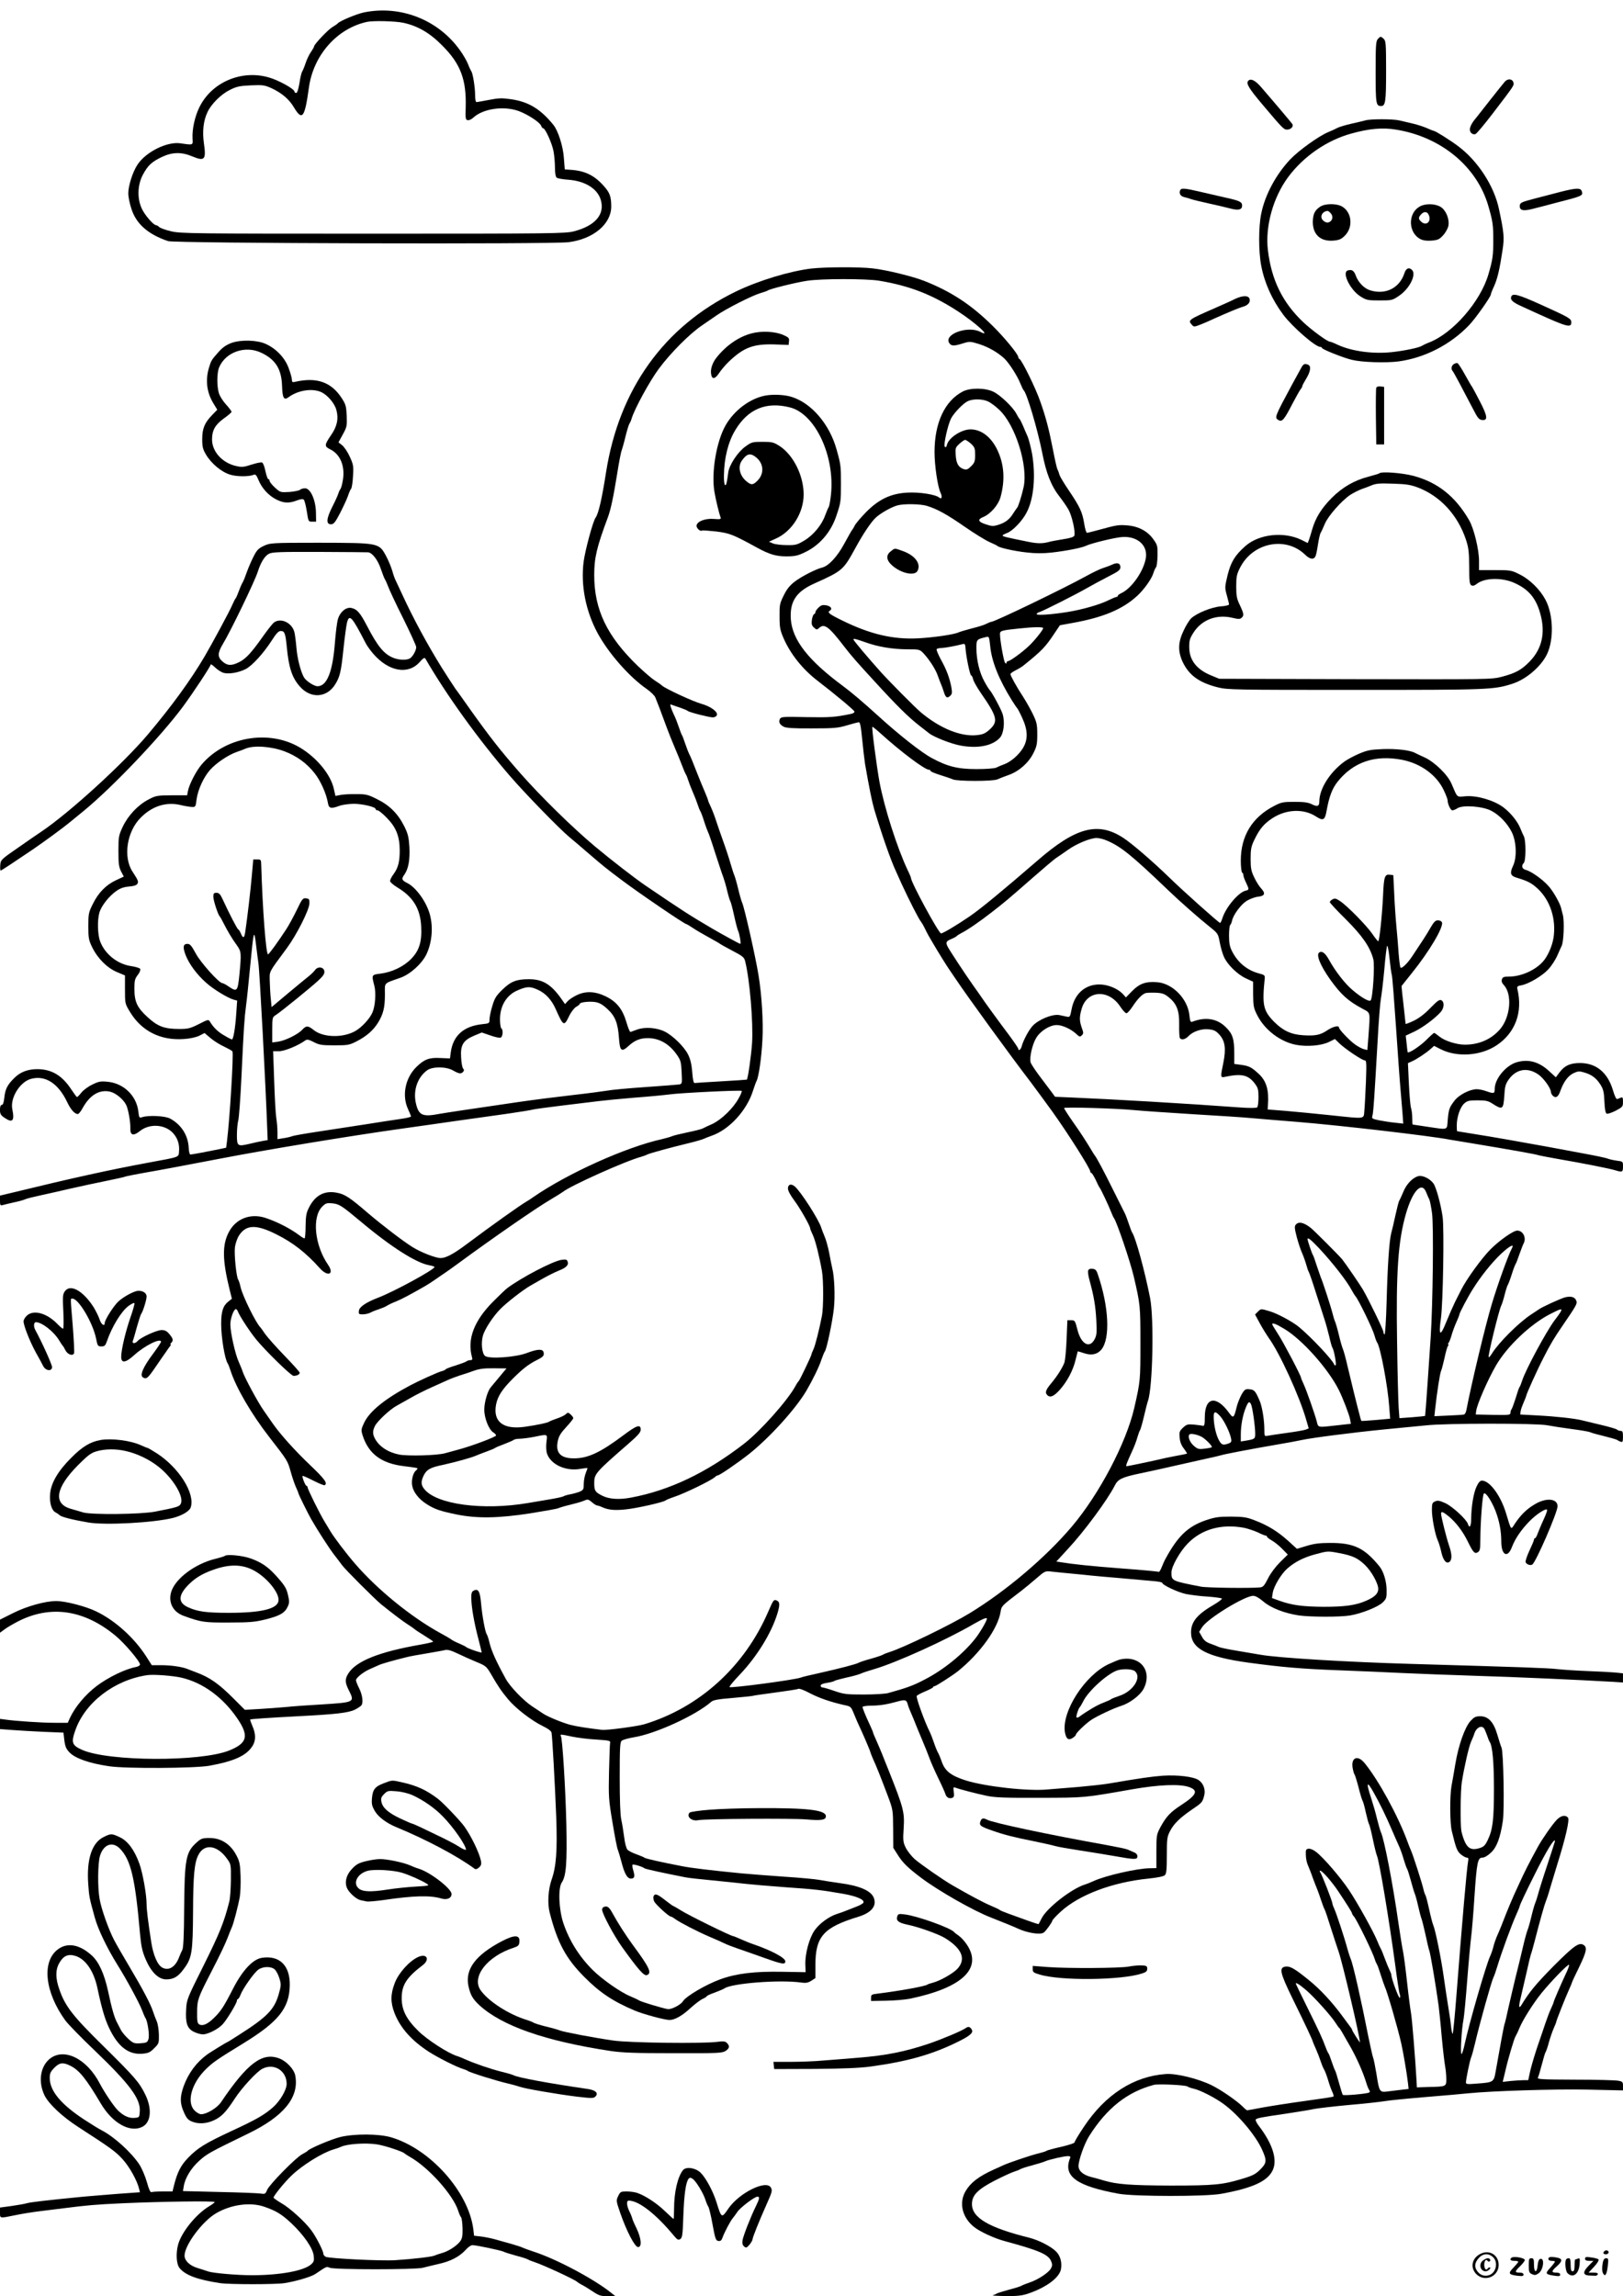<?xml version="1.0" standalone="no"?>
<!DOCTYPE svg PUBLIC "-//W3C//DTD SVG 20010904//EN"
 "http://www.w3.org/TR/2001/REC-SVG-20010904/DTD/svg10.dtd">
<svg version="1.0" xmlns="http://www.w3.org/2000/svg"
 width="1240pt" height="1754pt" viewBox="0 0 1240 1754"
 preserveAspectRatio="xMidYMid meet">

<g transform="translate(0,1754) scale(0.1,-0.1)"
fill="#000000" stroke="none">
<path d="M2780 17445 c-57 -12 -186 -66 -200 -84 -3 -4 -22 -17 -42 -29 -34
-21 -138 -131 -138 -146 0 -4 -11 -24 -25 -44 -14 -20 -32 -59 -41 -87 -9 -27
-21 -55 -25 -61 -5 -6 -15 -46 -21 -88 -8 -48 -17 -76 -25 -76 -7 0 -13 4 -13
10 0 20 -122 88 -198 109 -210 60 -438 -39 -530 -231 -34 -70 -55 -167 -51
-237 3 -51 7 -50 -91 -36 -102 16 -265 -65 -329 -162 -37 -55 -71 -162 -71
-221 0 -23 10 -74 23 -114 36 -118 129 -199 282 -250 52 -17 2934 -25 3060 -8
188 24 324 138 325 271 0 79 -11 108 -61 163 -72 79 -144 113 -254 119 l-40 3
-7 89 c-6 88 -44 207 -80 251 -98 121 -190 177 -324 196 -69 10 -94 9 -167 -5
-47 -9 -90 -17 -96 -17 -7 0 -11 22 -11 53 0 58 -17 166 -29 182 -4 6 -16 30
-25 55 -10 25 -37 72 -61 105 -166 234 -454 347 -735 290z m301 -79 c111 -24
203 -77 299 -175 139 -139 184 -259 178 -471 -3 -85 -1 -95 15 -98 11 -2 31 7
45 21 75 68 234 90 347 48 71 -27 162 -87 170 -113 4 -10 10 -18 15 -18 16 0
68 -116 79 -175 6 -32 11 -89 11 -126 0 -41 5 -70 13 -76 6 -6 47 -13 89 -16
127 -9 223 -68 248 -154 33 -110 -42 -198 -205 -240 -66 -17 -160 -18 -1535
-18 -1381 0 -1469 1 -1542 18 -43 10 -84 25 -92 33 -8 8 -19 14 -24 14 -19 0
-86 77 -108 125 -37 78 -34 181 7 259 39 73 67 99 146 137 81 38 150 39 233 4
94 -39 106 -25 88 100 -13 92 -4 174 28 240 28 60 103 135 168 167 53 27 75
32 162 36 93 4 105 2 159 -22 77 -36 134 -84 170 -145 64 -107 83 -83 115 149
34 249 216 454 445 503 46 10 215 6 276 -7z"/>
<path d="M10527 17242 c-15 -16 -17 -49 -17 -253 0 -243 3 -259 42 -259 33 0
38 34 38 268 0 209 -2 230 -18 245 -23 21 -25 21 -45 -1z"/>
<path d="M11498 16917 c-11 -12 -60 -74 -110 -137 -49 -63 -97 -124 -106 -135
-53 -61 -65 -102 -38 -124 7 -6 21 -9 29 -5 9 3 69 75 134 160 162 212 162
212 156 233 -7 29 -42 33 -65 8z"/>
<path d="M9537 16923 c-19 -19 3 -57 108 -181 156 -185 163 -192 189 -192 28
0 51 24 40 42 -8 12 -137 165 -242 286 -42 48 -76 65 -95 45z"/>
<path d="M10430 16620 c-14 -4 -61 -15 -105 -25 -44 -10 -91 -24 -105 -31 -14
-8 -47 -23 -74 -34 -71 -30 -222 -138 -287 -206 -110 -116 -194 -272 -223
-416 -21 -100 -21 -291 0 -398 25 -132 83 -260 169 -375 70 -93 245 -245 282
-245 7 0 13 -4 13 -8 0 -10 167 -77 230 -91 78 -19 259 -24 354 -12 200 27
396 127 539 276 48 49 167 218 167 235 0 5 11 34 25 64 26 57 43 131 65 278
14 92 11 130 -27 308 -36 177 -161 370 -312 483 -58 44 -174 117 -186 117 -3
0 -26 9 -50 20 -25 11 -73 27 -107 35 -35 8 -82 19 -106 25 -49 12 -226 12
-262 0z m235 -70 c344 -55 619 -282 706 -583 34 -117 38 -146 38 -262 0 -115
-4 -146 -37 -260 -61 -209 -271 -450 -453 -521 -24 -9 -48 -21 -54 -25 -19
-14 -131 -38 -232 -49 -143 -15 -302 6 -410 55 -29 14 -57 25 -62 25 -19 0
-134 84 -201 146 -160 151 -245 322 -273 552 -22 180 39 402 153 557 118 160
298 284 485 335 136 38 240 47 340 30z"/>
<path d="M10086 15961 c-41 -27 -55 -57 -56 -116 0 -97 59 -151 157 -143 45 4
60 10 89 39 63 64 53 175 -20 220 -42 26 -131 26 -170 0z m78 -47 c19 -18 21
-45 4 -62 -18 -18 -42 -15 -62 7 -24 26 -4 66 36 70 4 1 14 -6 22 -15z"/>
<path d="M10843 15960 c-88 -53 -83 -198 8 -246 23 -11 48 -15 87 -12 48 4 60
10 88 41 18 19 36 52 40 72 9 52 -18 119 -60 145 -44 26 -120 27 -163 0z m73
-62 c22 -50 -19 -87 -57 -52 -23 21 -24 32 -2 56 22 25 48 23 59 -4z"/>
<path d="M10730 15453 c-37 -113 -143 -167 -261 -131 -45 13 -91 60 -110 111
-14 40 -31 51 -62 41 -47 -15 19 -150 98 -199 45 -28 55 -30 145 -30 96 0 98
1 151 37 79 54 132 161 97 196 -23 23 -46 13 -58 -25z"/>
<path d="M9016 16085 c-9 -24 4 -45 33 -51 14 -3 37 -10 51 -15 14 -5 75 -20
135 -33 61 -13 135 -31 166 -39 61 -16 89 -9 89 22 0 28 -17 37 -120 60 -52
12 -142 33 -200 46 -124 29 -146 30 -154 10z"/>
<path d="M11925 16075 c-49 -13 -139 -36 -200 -52 -93 -24 -110 -31 -113 -49
-6 -41 22 -49 96 -30 37 9 117 30 177 46 208 53 211 55 200 89 -8 27 -42 26
-160 -4z"/>
<path d="M6201 15489 c-168 -20 -405 -92 -579 -176 -548 -266 -893 -747 -992
-1383 -31 -198 -57 -314 -80 -345 -20 -27 -80 -251 -91 -336 -23 -181 16 -376
106 -544 84 -155 243 -336 376 -428 30 -21 60 -50 66 -65 12 -28 46 -117 88
-232 13 -36 40 -103 60 -150 20 -47 46 -110 57 -140 11 -30 24 -59 28 -65 4
-5 13 -28 20 -50 7 -22 23 -62 35 -90 12 -27 28 -68 35 -90 7 -22 16 -44 20
-50 4 -5 18 -41 30 -80 12 -38 26 -74 29 -80 4 -5 29 -77 55 -160 27 -82 54
-166 62 -185 7 -19 21 -66 30 -105 9 -38 20 -74 24 -80 4 -5 17 -55 29 -110
12 -55 26 -107 30 -115 11 -21 24 -100 17 -100 -6 0 -141 74 -213 116 -174
102 -234 141 -518 334 -77 53 -252 188 -379 294 -173 145 -413 380 -573 562
-148 169 -225 267 -373 474 -60 85 -113 160 -118 165 -11 15 -82 125 -107 165
-110 177 -218 377 -300 555 -20 44 -42 91 -49 105 -8 14 -21 50 -29 80 -9 30
-30 81 -48 114 -54 100 -54 99 -519 100 -360 0 -367 -1 -419 -26 -39 -19 -51
-33 -78 -88 -18 -36 -39 -87 -49 -115 -9 -27 -22 -59 -28 -70 -7 -11 -21 -42
-31 -70 -10 -27 -21 -52 -24 -55 -4 -3 -15 -25 -26 -50 -20 -48 -154 -296
-212 -395 -108 -183 -251 -379 -432 -594 -189 -224 -602 -601 -817 -745 -21
-14 -100 -68 -174 -120 -133 -92 -135 -94 -138 -135 -2 -22 0 -41 3 -41 6 0
87 54 247 162 75 51 231 165 273 200 11 9 63 51 115 94 224 184 590 570 757
795 83 113 213 310 213 323 0 5 15 -5 33 -22 18 -18 48 -37 66 -42 40 -11 115
2 168 29 49 25 135 119 197 215 37 58 54 76 71 76 29 0 36 -17 46 -120 15
-159 40 -237 100 -304 82 -94 204 -87 268 13 38 60 47 96 66 281 9 85 21 172
26 193 18 70 38 48 144 -158 8 -16 33 -51 56 -78 117 -136 265 -164 354 -66
28 32 39 38 45 28 160 -277 405 -617 644 -894 116 -135 382 -408 457 -470 20
-16 83 -70 141 -120 120 -103 131 -112 253 -204 134 -101 486 -341 501 -341 3
0 24 -13 47 -28 23 -16 78 -48 122 -72 44 -24 82 -46 85 -49 3 -3 46 -27 95
-53 79 -41 91 -51 98 -80 35 -137 63 -470 53 -626 -6 -90 -31 -271 -40 -279
-1 -1 -89 -7 -195 -13 -106 -6 -198 -12 -204 -13 -8 -1 -14 28 -18 83 -5 61
-14 99 -32 135 -29 59 -116 144 -178 175 -60 30 -151 37 -209 16 -25 -9 -49
-18 -53 -19 -5 -1 -19 33 -31 75 -30 101 -75 157 -160 198 -82 39 -155 41
-224 6 -26 -13 -56 -33 -66 -45 l-19 -21 -30 43 c-78 109 -141 147 -246 147
-96 0 -138 -17 -203 -80 -48 -47 -59 -65 -77 -126 -12 -39 -21 -85 -21 -101 0
-30 -1 -31 -60 -37 -139 -16 -219 -88 -236 -215 l-6 -46 -73 3 c-85 5 -124
-10 -182 -67 -87 -84 -114 -220 -65 -324 12 -26 22 -51 22 -55 0 -5 -35 -13
-77 -19 -43 -6 -166 -25 -273 -42 -107 -16 -271 -42 -365 -56 -93 -14 -181
-29 -195 -35 -14 -5 -44 -12 -68 -15 l-42 -7 0 54 c0 29 -4 78 -9 108 -5 30
-12 157 -16 283 l-8 227 45 0 c41 0 145 42 200 82 14 10 26 8 65 -12 42 -22
61 -25 158 -25 103 0 114 2 169 30 76 39 128 84 165 144 40 66 52 115 52 215
0 95 -14 80 118 127 76 27 164 107 199 179 42 88 53 205 27 302 -25 96 -105
208 -172 242 -44 22 -47 32 -24 64 32 45 44 114 39 213 -5 76 -11 100 -39 157
-48 96 -113 161 -207 207 -69 35 -85 39 -157 39 -44 1 -98 -2 -121 -6 l-41 -8
-12 53 c-24 111 -132 241 -260 317 -239 141 -574 81 -753 -133 -42 -51 -92
-149 -102 -199 l-6 -33 -117 0 c-112 -1 -121 -2 -178 -32 -81 -42 -156 -122
-197 -208 -31 -67 -33 -76 -33 -185 0 -96 3 -122 20 -156 l21 -40 -60 -28
c-77 -36 -135 -96 -177 -182 -32 -64 -34 -75 -34 -169 0 -90 3 -106 29 -160
42 -86 114 -158 189 -190 l62 -26 0 -108 c0 -107 0 -108 39 -172 88 -145 232
-218 409 -206 49 3 93 13 119 25 l41 21 46 -39 c25 -21 72 -51 104 -65 31 -15
60 -31 63 -36 10 -16 -20 -514 -42 -690 l-6 -46 -56 -12 c-73 -15 -204 -40
-217 -40 -6 -1 -12 22 -13 50 -4 96 -57 179 -143 225 -37 20 -162 26 -210 11
-25 -8 -26 -7 -32 44 -15 121 -113 215 -237 226 -51 5 -67 2 -115 -22 -30 -14
-68 -42 -83 -61 -15 -19 -30 -34 -33 -34 -4 0 -23 26 -44 58 -69 105 -147 153
-255 155 -75 1 -134 -21 -180 -67 -54 -53 -70 -85 -77 -152 -4 -36 -10 -54
-19 -54 -9 0 -14 -13 -14 -37 0 -32 6 -42 34 -61 62 -43 79 -25 60 66 -17 86
59 209 144 231 108 29 207 -34 275 -177 28 -59 58 -92 82 -92 6 0 22 19 35 43
56 102 128 146 211 128 43 -10 101 -57 123 -101 16 -31 34 -133 32 -179 -2
-54 23 -61 73 -21 73 59 189 52 251 -13 36 -38 53 -87 48 -142 -4 -46 11 -41
-228 -85 -303 -56 -597 -121 -1027 -226 l-113 -27 0 -39 c0 -33 3 -38 18 -34
9 3 49 12 87 21 39 8 79 19 90 25 11 5 63 18 115 29 52 11 156 35 230 52 74
17 196 43 270 58 74 15 142 30 150 34 8 3 69 15 135 27 123 21 308 56 590 110
341 66 981 172 1395 230 113 16 300 42 415 59 116 16 289 41 385 54 96 14 182
28 190 31 8 3 110 17 225 31 116 14 242 29 280 34 39 5 160 17 270 26 110 8
232 20 270 25 86 12 544 34 552 27 3 -3 -7 -29 -23 -56 -40 -75 -131 -163
-200 -196 -33 -14 -67 -31 -77 -36 -10 -5 -61 -18 -115 -29 -53 -11 -106 -24
-117 -29 -11 -5 -45 -15 -75 -22 -277 -61 -723 -262 -985 -443 -16 -12 -38
-26 -47 -31 -60 -35 -267 -183 -468 -333 -95 -71 -154 -102 -193 -102 -39 0
-152 44 -217 85 -77 49 -226 163 -338 258 -138 119 -177 145 -238 156 -97 19
-169 -21 -216 -119 -18 -36 -22 -63 -23 -137 0 -51 -4 -93 -8 -93 -5 0 -23 11
-40 24 -69 52 -169 103 -259 133 -115 37 -227 -6 -280 -110 -51 -97 -49 -214
7 -440 l17 -68 -27 -21 c-41 -32 -55 -77 -55 -171 0 -104 28 -270 50 -302 4
-5 13 -28 20 -50 42 -133 160 -335 298 -513 137 -176 140 -180 163 -263 11
-41 29 -93 39 -116 11 -24 20 -46 20 -49 0 -8 72 -153 98 -199 50 -87 136
-220 172 -267 22 -29 51 -66 63 -83 26 -36 249 -258 297 -298 98 -79 169 -132
205 -155 22 -14 45 -30 52 -36 6 -6 41 -29 77 -51 36 -22 65 -42 66 -45 0 -3
-42 -13 -92 -22 -323 -56 -498 -127 -557 -222 -27 -44 -26 -68 6 -131 44 -88
42 -89 -212 -105 -93 -5 -217 -14 -275 -20 -58 -5 -151 -12 -207 -15 l-102 -6
-83 83 c-114 115 -185 165 -288 203 -25 9 -54 21 -65 25 -39 17 -127 30 -201
30 l-74 0 -44 69 c-92 142 -237 273 -381 342 -80 39 -235 79 -305 79 -83 0
-224 -39 -328 -91 l-102 -51 0 -50 0 -50 33 24 c17 14 64 41 102 61 249 129
507 92 748 -108 69 -57 187 -196 187 -220 0 -7 -15 -16 -32 -19 -80 -15 -210
-78 -298 -144 -87 -66 -165 -159 -205 -244 l-17 -38 -102 0 c-95 0 -295 13
-378 25 l-38 5 0 -39 0 -39 93 -7 c50 -4 159 -10 242 -14 l150 -6 7 -59 c6
-48 14 -66 40 -93 44 -45 152 -83 303 -105 130 -19 651 -16 765 4 186 34 279
75 327 147 29 43 29 94 2 156 -11 25 -19 48 -17 50 5 4 134 13 363 25 292 15
388 26 438 51 23 12 45 27 49 33 15 22 7 79 -17 128 -14 27 -25 56 -25 63 0
19 58 65 110 87 25 11 54 24 65 29 18 9 112 36 210 60 22 6 92 19 155 29 63
11 127 22 142 26 19 4 45 -3 95 -27 37 -18 102 -47 143 -64 69 -28 77 -35 107
-85 58 -101 85 -140 135 -200 58 -70 179 -163 265 -205 40 -19 64 -37 67 -50
6 -28 26 -390 36 -645 9 -257 0 -378 -35 -477 -27 -77 -33 -184 -15 -253 59
-230 124 -350 263 -490 120 -121 219 -187 386 -258 63 -27 230 -72 266 -72 41
0 97 32 161 91 34 31 76 63 93 70 17 8 31 17 31 20 0 4 28 17 63 29 34 13 67
27 72 31 53 39 424 68 585 45 36 -5 52 -3 78 13 l32 21 0 97 c0 221 61 290
330 372 100 31 142 84 115 147 -22 52 -110 90 -256 109 -63 9 -134 20 -159 25
-25 5 -148 17 -275 25 -126 9 -270 20 -320 25 -235 23 -386 41 -455 55 -162
31 -275 57 -285 64 -5 5 -34 16 -63 27 -29 10 -60 26 -68 35 -9 10 -20 51 -25
96 -6 43 -15 103 -22 133 -8 35 -12 151 -12 322 0 225 2 269 15 281 8 7 49 19
91 26 165 26 474 167 594 272 15 13 54 20 165 29 80 7 148 14 152 16 3 2 80
13 170 25 89 12 169 24 176 28 8 5 45 -9 88 -32 75 -39 161 -68 262 -91 54
-11 54 -12 78 -71 13 -33 31 -73 39 -90 25 -52 85 -192 85 -199 0 -3 9 -25 19
-49 28 -60 65 -155 113 -282 41 -109 41 -111 42 -255 l1 -145 35 -55 c37 -59
76 -97 175 -172 134 -101 399 -252 535 -305 89 -35 183 -73 205 -84 75 -35
174 -50 200 -31 16 11 65 80 65 90 0 6 29 37 65 70 140 128 393 224 669 252
70 7 117 17 126 26 12 12 15 43 15 152 0 125 2 141 24 184 29 56 73 100 166
164 80 54 81 56 95 106 13 46 -5 96 -43 121 -40 26 -159 40 -272 33 -90 -7
-167 -18 -420 -61 -44 -7 -145 -18 -225 -25 -80 -6 -185 -15 -234 -19 -151
-15 -478 22 -628 69 -112 36 -157 71 -182 141 -10 30 -24 63 -31 74 -6 11 -20
45 -30 75 -10 30 -24 66 -31 80 -35 67 -106 261 -100 275 2 5 31 21 65 35 33
14 61 28 61 33 0 4 5 7 11 7 10 0 135 80 179 115 169 137 304 324 325 453 7
45 7 45 158 160 26 20 78 63 115 95 66 57 68 58 117 52 28 -3 95 -10 150 -15
55 -5 123 -12 150 -15 28 -3 129 -12 225 -20 96 -9 208 -18 248 -22 39 -3 72
-9 72 -14 0 -16 117 -71 180 -85 36 -7 111 -17 168 -20 56 -4 105 -11 108 -15
2 -4 -23 -24 -57 -44 -133 -77 -179 -133 -179 -215 0 -124 121 -187 442 -231
261 -35 403 -47 693 -58 154 -6 372 -15 485 -21 113 -5 363 -15 555 -21 303
-9 794 -31 1048 -46 l77 -5 0 35 0 35 -57 6 c-32 3 -125 8 -208 11 -82 3 -188
10 -235 15 -79 9 -268 15 -1120 40 -488 14 -1015 46 -1150 70 -30 5 -110 19
-177 30 -67 11 -130 24 -140 29 -10 5 -39 16 -64 25 -34 12 -51 26 -66 54
l-21 37 23 36 c42 66 325 239 390 239 17 0 46 -16 78 -44 59 -50 161 -89 272
-106 90 -12 312 -13 390 0 89 15 214 65 250 100 28 28 30 36 29 98 -1 63 -23
137 -53 175 -116 143 -197 182 -381 181 -79 0 -123 -6 -178 -23 l-73 -22 -67
61 c-80 72 -155 118 -254 156 -64 25 -86 28 -183 29 -95 0 -121 -4 -193 -28
-136 -47 -213 -121 -306 -292 -9 -16 -23 -47 -31 -68 -8 -21 -18 -36 -22 -34
-5 3 -132 15 -283 26 -246 19 -367 32 -467 48 l-32 5 89 97 c125 134 303 376
357 483 24 49 55 64 193 93 63 13 176 38 250 55 74 17 185 42 245 55 61 13
117 26 125 29 19 7 237 49 425 81 77 13 163 29 190 35 77 17 396 58 630 81
116 11 260 25 320 31 153 17 840 17 925 1 36 -7 121 -20 189 -29 69 -9 132
-20 140 -24 9 -5 56 -18 106 -30 49 -12 94 -25 100 -29 5 -4 18 -11 28 -14 14
-5 17 0 17 38 0 37 -3 45 -18 45 -10 0 -22 4 -28 10 -5 5 -59 21 -119 35 -61
15 -126 30 -145 35 -58 15 -207 31 -345 38 l-130 7 3 25 c2 14 13 44 23 67 10
23 19 45 19 48 0 13 85 201 133 294 53 104 81 151 145 244 102 149 113 168
107 187 -10 32 -39 42 -88 30 -38 -11 -176 -74 -202 -93 -5 -4 -30 -20 -54
-36 -97 -63 -251 -217 -302 -300 -11 -18 -22 -31 -25 -28 -8 7 76 351 95 392
6 11 18 49 27 85 9 36 20 70 24 75 4 6 18 42 30 80 12 39 26 75 30 80 4 6 17
39 29 75 13 36 27 73 32 82 23 43 -5 98 -49 98 -30 0 -138 -76 -206 -145 -66
-67 -180 -224 -221 -305 -10 -19 -31 -62 -48 -95 -16 -33 -47 -103 -68 -155
-45 -114 -59 -104 -40 29 16 112 26 685 13 776 -14 98 -49 225 -70 255 -27 37
-83 64 -115 56 -44 -11 -93 -62 -117 -124 -13 -31 -27 -61 -31 -67 -3 -5 -16
-55 -28 -110 -12 -55 -26 -116 -32 -136 -15 -58 -28 -256 -35 -526 -4 -139
-11 -250 -16 -247 -4 3 -8 12 -8 19 0 16 -115 253 -158 326 -24 40 -126 189
-157 229 -20 25 -218 224 -242 242 -53 41 -92 49 -113 23 -11 -13 -9 -30 8
-96 12 -44 30 -99 41 -122 10 -23 24 -62 31 -87 7 -25 15 -49 19 -55 4 -5 29
-77 55 -160 27 -82 56 -175 66 -205 10 -30 26 -89 36 -130 9 -41 20 -79 24
-85 12 -16 32 -126 25 -133 -4 -4 -10 -1 -12 6 -13 36 -176 209 -269 286 -50
41 -165 103 -224 120 -67 20 -66 20 -90 -4 l-21 -21 36 -67 c20 -37 52 -88 70
-114 83 -115 235 -447 285 -624 l19 -65 -22 -9 c-12 -5 -76 -16 -142 -25 -66
-9 -132 -19 -147 -22 -28 -5 -28 -5 -28 48 0 72 -17 176 -36 219 -32 75 -41
85 -78 88 -31 3 -37 -1 -60 -40 -13 -24 -30 -65 -37 -93 -21 -88 -26 -92 -58
-48 -99 137 -185 122 -186 -31 0 -58 -3 -70 -15 -67 -8 2 -39 6 -68 9 -48 4
-56 2 -84 -24 -27 -26 -29 -34 -25 -76 2 -31 13 -59 32 -83 15 -20 25 -37 24
-39 -2 -1 -42 -10 -89 -18 -47 -9 -96 -19 -110 -23 -25 -7 -249 -54 -262 -55
-9 0 -1 22 40 111 17 36 36 86 42 110 7 24 16 49 20 54 4 6 18 53 30 105 12
52 26 106 31 120 36 104 47 626 16 785 -41 208 -111 464 -137 500 -4 6 -15 35
-25 65 -10 30 -23 66 -30 80 -7 14 -48 95 -90 180 -76 153 -125 245 -142 266
-4 5 -14 21 -22 35 -46 76 -83 134 -144 220 -37 53 -67 100 -67 105 0 9 396
-2 539 -16 58 -6 259 -19 446 -31 187 -11 390 -24 450 -30 61 -5 218 -19 350
-29 340 -28 1016 -107 1160 -135 11 -2 90 -15 175 -29 302 -50 485 -83 500
-89 8 -3 80 -17 160 -31 180 -31 384 -71 430 -85 55 -17 60 -15 60 28 0 39 0
39 -47 45 -27 4 -59 11 -73 17 -14 5 -88 21 -165 35 -77 14 -210 39 -295 55
-191 35 -418 75 -570 99 -63 10 -116 19 -117 19 -2 1 -3 20 -3 44 0 65 26 140
57 168 24 21 37 24 103 24 64 0 81 -4 117 -28 72 -46 79 -41 86 59 4 74 9 92
33 127 58 82 145 97 228 39 39 -27 94 -103 95 -132 1 -9 6 -21 13 -28 24 -24
43 -13 60 36 25 70 59 115 101 135 33 15 44 16 80 5 57 -16 93 -43 124 -92 22
-34 28 -56 31 -129 3 -63 8 -90 18 -94 8 -3 39 8 69 23 52 28 55 31 55 68 0
30 -3 37 -15 32 -8 -3 -21 -8 -28 -11 -8 -4 -20 20 -35 71 -41 133 -127 203
-249 204 -76 0 -118 -19 -157 -70 l-29 -39 -49 45 c-79 74 -160 96 -250 70
-83 -24 -168 -127 -168 -203 0 -37 -6 -39 -65 -18 -22 8 -54 15 -72 15 -52 0
-135 -42 -169 -86 -40 -52 -46 -66 -53 -149 -7 -81 9 -76 -161 -51 -58 9 -106
16 -107 16 -2 0 -3 21 -3 48 0 26 -4 62 -10 81 -5 18 -12 102 -16 187 l-7 153
29 13 c35 15 110 64 145 96 l26 23 49 -25 c125 -64 306 -52 428 29 143 95 202
253 159 431 -4 18 1 23 32 28 56 11 159 72 205 122 23 25 53 71 67 102 13 31
29 65 34 76 16 29 22 185 10 236 -7 25 -13 50 -14 55 -11 41 -63 132 -99 170
-46 51 -132 111 -173 121 -27 7 -33 32 -13 52 17 17 17 171 1 203 -7 13 -19
41 -27 61 -22 55 -75 120 -131 162 -72 53 -198 90 -285 84 -74 -6 -62 -16
-110 95 -28 68 -129 166 -205 201 -33 15 -67 31 -76 36 -38 20 -144 32 -246
28 -93 -4 -118 -9 -181 -36 -40 -17 -89 -44 -110 -59 -112 -82 -192 -209 -192
-305 0 -37 -15 -43 -58 -21 -28 14 -60 18 -132 18 -86 0 -101 -3 -153 -30
-170 -87 -257 -230 -257 -419 0 -47 5 -88 10 -91 6 -3 10 -13 10 -21 0 -8 9
-34 20 -56 25 -53 25 -55 -5 -62 -54 -14 -148 -125 -175 -208 -6 -21 -15 -38
-18 -38 -9 0 -284 245 -386 345 -132 128 -288 262 -354 305 -193 126 -363 81
-657 -175 -265 -229 -432 -367 -517 -425 -96 -66 -204 -130 -218 -130 -18 0
-230 391 -230 424 0 4 -11 31 -25 59 -81 172 -179 478 -216 677 -21 117 -60
412 -54 418 2 2 27 -18 57 -45 162 -147 344 -283 376 -283 7 0 12 -4 12 -9 0
-5 33 -18 73 -31 39 -12 83 -27 96 -33 32 -16 310 -16 342 0 13 6 51 21 85 33
79 28 151 91 189 166 26 52 30 70 30 144 0 76 -4 93 -33 154 -18 37 -52 98
-76 135 -50 76 -96 160 -96 172 0 5 18 18 40 29 22 11 48 27 58 35 144 116
170 143 243 254 l37 55 93 17 c237 42 387 105 499 209 50 46 108 127 121 169
6 20 16 42 22 49 5 6 10 47 11 90 1 72 -1 80 -33 124 -44 62 -115 99 -201 105
-65 5 -78 3 -220 -36 -41 -11 -80 -21 -85 -21 -6 0 -16 33 -22 74 -14 85 -33
126 -119 253 -34 50 -65 102 -69 115 -3 13 -10 32 -16 43 -5 11 -20 76 -33
145 -32 163 -55 252 -99 376 -35 101 -141 316 -158 322 -5 2 -9 9 -9 15 0 20
-108 152 -197 239 -163 161 -317 262 -523 343 -87 34 -290 84 -392 95 -99 12
-363 11 -467 -1z m514 -93 c235 -39 406 -106 602 -233 138 -89 265 -206 173
-158 -94 49 -280 -17 -238 -85 16 -24 35 -25 105 -3 52 16 55 16 126 -6 72
-24 137 -61 190 -109 36 -34 101 -135 123 -192 10 -25 21 -47 24 -50 24 -18
106 -295 142 -475 31 -161 69 -257 135 -341 21 -27 51 -70 66 -96 27 -47 55
-172 45 -200 -4 -10 -32 -19 -85 -27 -43 -7 -94 -16 -114 -22 -46 -12 -85 -11
-146 1 -173 35 -203 42 -203 49 0 4 15 12 33 19 43 15 119 94 151 158 55 105
70 280 41 449 -9 48 -24 106 -33 129 -10 22 -27 61 -37 86 -11 25 -22 47 -26
50 -3 3 -14 21 -24 40 -26 50 -122 142 -176 168 -63 30 -177 31 -234 1 -137
-72 -215 -239 -215 -462 0 -103 24 -266 46 -311 15 -32 9 -53 -10 -37 -28 24
-151 43 -242 38 -126 -6 -220 -50 -319 -151 -38 -39 -77 -85 -85 -101 -8 -17
-18 -32 -21 -35 -3 -3 -29 -49 -58 -102 -53 -99 -119 -170 -168 -183 -50 -12
-160 -69 -210 -107 -39 -30 -61 -57 -85 -106 -31 -62 -33 -74 -32 -162 0 -83
4 -104 31 -166 53 -121 146 -238 263 -327 135 -104 275 -221 278 -232 2 -7
-10 -15 -25 -18 -124 -26 -164 -28 -341 -25 -176 4 -194 3 -203 -13 -12 -24
-3 -43 28 -60 19 -10 73 -14 217 -13 168 0 200 3 266 23 41 12 82 23 90 24 11
2 17 -25 27 -128 7 -71 17 -157 22 -190 32 -184 53 -288 71 -350 60 -199 126
-387 165 -470 7 -16 28 -61 45 -100 54 -117 131 -269 146 -285 7 -9 20 -31 29
-50 9 -19 22 -44 28 -55 7 -11 25 -42 41 -70 29 -50 104 -171 118 -190 4 -5
27 -39 51 -75 89 -133 418 -586 571 -785 19 -25 133 -180 166 -226 119 -166
290 -436 290 -458 0 -6 4 -11 8 -11 5 0 19 -24 33 -52 13 -29 26 -55 29 -58 8
-7 73 -145 90 -190 7 -19 17 -40 21 -45 22 -30 123 -327 151 -445 50 -215 51
-224 51 -510 0 -282 0 -289 -47 -495 -62 -268 -266 -656 -476 -905 -199 -235
-499 -490 -780 -662 -144 -88 -510 -266 -615 -298 -22 -7 -44 -16 -50 -20 -5
-4 -46 -18 -89 -30 -44 -12 -87 -26 -95 -31 -21 -12 -146 -44 -301 -79 -69
-15 -132 -30 -140 -34 -41 -17 -536 -83 -546 -73 -4 4 32 47 79 96 130 137
240 315 286 464 21 70 20 91 -6 102 -22 8 -25 2 -63 -85 -181 -420 -525 -733
-947 -861 -53 -16 -286 -47 -323 -43 -111 13 -201 27 -245 39 -62 17 -171 62
-205 85 -14 9 -51 34 -83 55 -66 43 -172 153 -203 211 -74 135 -109 212 -125
279 -6 28 -16 55 -20 61 -12 15 -36 146 -44 242 -8 88 -22 110 -57 91 -14 -7
-18 -22 -17 -57 0 -66 22 -190 53 -307 14 -55 26 -103 26 -107 0 -7 -111 31
-120 42 -3 3 -25 14 -50 25 -25 10 -52 24 -60 30 -8 7 -46 29 -85 50 -223 122
-482 333 -652 530 -70 81 -159 199 -188 247 -11 18 -32 53 -47 78 -35 57 -128
245 -128 259 0 6 -4 11 -8 11 -9 0 -36 69 -30 76 3 2 39 -14 82 -36 43 -22 82
-38 87 -35 23 15 1 46 -109 151 -116 110 -231 238 -288 320 -16 23 -48 69 -71
102 -44 63 -144 249 -158 292 -4 14 -18 48 -30 75 -28 60 -65 227 -65 289 0
45 26 116 42 116 5 0 12 -8 15 -17 14 -36 88 -150 139 -213 69 -85 268 -280
287 -280 25 0 47 11 47 24 0 6 -53 65 -118 132 -64 66 -130 141 -147 165 -16
24 -32 46 -35 49 -34 33 -134 235 -151 305 -6 28 -15 55 -19 60 -14 19 -32
195 -25 248 4 29 18 69 31 89 54 84 131 87 286 9 128 -64 226 -141 331 -258
61 -69 114 -48 64 25 -103 149 -125 365 -45 445 26 26 34 29 77 25 53 -5 72
-18 216 -138 232 -195 426 -318 525 -335 22 -4 40 -10 40 -13 0 -20 -311 -189
-429 -234 -94 -36 -146 -71 -149 -101 -3 -25 0 -27 30 -27 18 0 45 6 60 14 14
8 43 19 65 26 21 7 48 18 60 26 12 8 44 23 70 33 42 17 110 53 223 118 19 11
55 34 80 52 25 17 56 39 70 48 14 9 61 43 105 75 267 196 588 418 700 484 44
26 87 53 95 59 57 47 480 237 600 269 14 4 34 11 45 17 24 11 174 52 310 85
55 13 109 29 120 34 11 5 38 16 61 24 135 46 271 194 318 347 10 30 21 62 26
71 17 31 38 179 45 313 8 135 -5 347 -30 497 -22 137 -108 518 -125 553 -5 11
-19 58 -30 105 -11 47 -25 94 -30 105 -5 11 -18 52 -29 90 -11 39 -36 115 -56
170 -20 55 -44 126 -55 159 -10 32 -28 78 -39 102 -12 24 -21 47 -21 50 0 4
-11 32 -24 63 -14 31 -43 103 -66 161 -22 58 -46 116 -54 130 -7 14 -21 50
-31 80 -10 30 -21 60 -25 65 -4 6 -15 35 -25 65 -10 30 -26 71 -36 90 -9 19
-20 46 -24 59 -6 21 -5 23 11 16 11 -4 39 -14 64 -22 25 -9 50 -19 55 -24 14
-11 164 -49 192 -49 13 0 27 8 30 17 10 25 -47 67 -119 87 -62 17 -276 116
-300 139 -7 7 -33 25 -57 40 -24 16 -81 65 -127 109 -236 227 -334 431 -334
695 0 132 19 213 105 443 21 58 41 148 71 335 13 83 28 161 34 175 5 14 19 63
30 110 12 47 25 90 30 95 4 6 11 21 15 35 22 76 141 293 210 385 91 122 234
265 328 329 29 20 79 54 112 77 73 51 273 152 335 170 25 7 50 16 56 20 16 12
208 60 299 74 108 17 448 17 550 1z m830 -921 c20 -8 60 -37 90 -66 123 -116
220 -425 186 -588 -15 -69 -42 -154 -51 -161 -3 -3 -16 -22 -29 -42 -27 -45
-62 -72 -117 -88 -35 -11 -49 -10 -93 5 -59 19 -65 37 -18 56 55 23 114 91
131 151 37 134 28 255 -27 367 -48 96 -122 151 -202 151 -69 0 -166 -63 -180
-117 -4 -18 -9 -23 -17 -15 -11 11 23 165 48 215 23 44 95 118 129 133 40 18
108 17 150 -1z m-127 -324 c29 -27 32 -36 32 -86 0 -49 -4 -60 -30 -86 -23
-23 -35 -29 -52 -24 -44 13 -61 41 -66 104 -4 58 -3 62 28 91 18 16 37 30 44
30 6 0 26 -13 44 -29z m-337 -475 c81 -25 153 -65 290 -160 75 -52 160 -104
190 -117 30 -13 56 -26 59 -29 10 -13 129 -40 223 -50 68 -8 125 -8 191 -1
107 12 231 36 261 51 41 20 222 64 280 68 114 7 193 -62 180 -157 -15 -101
-108 -236 -190 -273 -14 -6 -25 -15 -25 -20 0 -4 -5 -8 -10 -8 -6 0 -34 -12
-63 -26 -63 -32 -203 -72 -312 -89 -125 -20 -235 -27 -235 -16 0 5 10 13 23
16 31 10 277 134 362 183 39 22 112 62 163 88 77 39 92 50 92 71 0 31 -23 39
-63 20 -17 -8 -50 -20 -72 -27 -22 -7 -78 -34 -125 -60 -172 -95 -701 -350
-726 -350 -5 0 -22 -7 -38 -15 -16 -9 -65 -24 -110 -35 -45 -12 -90 -25 -101
-30 -34 -17 -195 -40 -310 -46 -192 -10 -367 31 -582 137 -100 49 -114 61 -93
74 22 13 9 34 -26 41 -29 5 -40 2 -60 -17 -13 -12 -24 -28 -24 -35 0 -7 -5
-14 -11 -16 -5 -2 -13 -21 -16 -43 -4 -32 -1 -44 16 -59 20 -18 22 -18 39 -3
40 37 74 12 195 -146 52 -67 90 -111 229 -262 169 -185 259 -274 343 -339 33
-26 66 -51 73 -57 36 -29 173 -83 245 -95 130 -23 240 -1 296 60 30 32 40 122
21 182 -11 36 -85 173 -100 184 -3 3 -21 31 -39 64 -37 67 -61 163 -61 254 0
67 1 68 71 85 26 7 26 6 34 -66 11 -119 66 -256 166 -417 19 -30 37 -57 41
-60 3 -3 21 -36 38 -74 43 -93 45 -163 7 -228 -31 -53 -95 -109 -147 -127 -19
-7 -46 -18 -59 -25 -14 -6 -76 -11 -150 -11 -142 0 -221 19 -341 84 -78 41
-252 178 -410 322 -113 103 -204 180 -270 229 -265 196 -386 351 -398 510 -9
135 41 211 180 273 216 97 221 102 314 272 60 110 119 197 155 231 37 34 116
79 164 93 47 14 177 12 226 -3z m-4269 -355 c32 -2 76 -60 98 -128 13 -38 27
-73 31 -79 5 -6 15 -30 24 -53 8 -23 59 -133 115 -244 55 -111 100 -210 100
-220 0 -27 -28 -75 -49 -87 -28 -15 -86 -12 -129 6 -69 29 -117 87 -197 241
-53 102 -77 130 -121 139 -40 8 -86 -30 -102 -85 -7 -22 -17 -102 -23 -178
-17 -225 -61 -335 -133 -335 -27 0 -90 41 -105 70 -25 46 -50 145 -56 222 -4
47 -11 102 -16 122 -18 70 -102 111 -154 74 -11 -7 -49 -55 -85 -106 -89 -126
-131 -172 -183 -198 -58 -29 -89 -28 -126 4 -40 34 -40 65 2 135 60 99 245
482 267 553 22 70 54 121 85 136 25 13 87 15 385 14 195 -1 363 -2 372 -3z
m5158 -579 c0 -14 -72 -103 -114 -141 -53 -49 -138 -110 -153 -111 -7 0 -13
-5 -13 -12 0 -9 -3 -9 -11 -1 -10 10 -39 172 -39 220 0 25 12 28 145 42 111
12 185 13 185 3z m-1359 -108 c98 -35 204 -53 320 -54 94 0 95 0 126 -32 45
-49 92 -122 108 -170 9 -24 19 -52 24 -63 5 -11 15 -37 21 -57 14 -47 26 -55
49 -34 15 14 17 24 10 64 -14 74 -37 136 -80 213 -21 39 -36 75 -33 80 3 5 20
9 37 9 27 1 100 14 167 31 11 3 16 -6 17 -36 4 -60 34 -205 43 -205 5 0 11
-13 15 -29 3 -15 29 -61 57 -102 127 -183 136 -219 71 -280 -33 -30 -51 -39
-95 -44 -123 -15 -284 49 -433 174 -43 36 -240 235 -305 307 -102 114 -210
242 -210 250 0 8 21 3 91 -22z m-4438 -833 c93 -35 172 -92 231 -168 45 -56
90 -158 101 -225 7 -44 23 -48 90 -23 22 8 70 14 106 15 68 0 169 -24 169 -40
0 -6 7 -10 15 -10 8 0 39 -25 69 -56 72 -73 99 -140 100 -249 0 -89 -12 -135
-49 -185 -14 -19 -25 -41 -25 -50 0 -8 24 -29 53 -47 123 -73 178 -163 185
-300 6 -117 -15 -185 -77 -248 -56 -58 -146 -101 -232 -112 -71 -9 -71 -8 -49
-93 14 -53 7 -154 -14 -203 -19 -46 -80 -113 -130 -142 -93 -54 -245 -52 -318
6 -45 36 -58 36 -89 3 -33 -36 -130 -83 -184 -91 l-45 -6 0 96 c0 94 1 97 28
114 39 25 262 206 323 262 39 36 50 53 47 72 -4 33 -50 39 -71 9 -8 -11 -30
-33 -49 -48 -19 -15 -91 -74 -159 -131 l-124 -104 -6 64 c-4 35 -7 96 -8 135
-1 79 -13 57 131 252 74 100 170 290 172 340 1 33 -2 37 -26 40 -24 3 -30 -4
-71 -90 -25 -51 -61 -118 -81 -148 -60 -92 -131 -190 -138 -190 -16 0 -42 345
-52 680 -1 43 -2 45 -31 45 l-30 0 -11 -125 c-10 -114 -34 -319 -50 -427 -7
-51 -17 -54 -34 -13 -7 17 -16 30 -19 30 -7 0 -68 118 -121 233 -17 37 -27 47
-46 47 -20 0 -24 -5 -24 -30 0 -28 36 -139 49 -150 3 -3 16 -25 28 -50 31 -61
66 -121 103 -171 34 -48 35 -60 19 -226 -13 -128 -18 -132 -83 -88 -20 14 -41
25 -47 25 -25 0 -168 159 -204 228 -31 58 -44 72 -62 72 -34 0 -38 -24 -15
-85 27 -69 85 -148 156 -211 56 -51 169 -119 214 -131 l24 -6 -7 -101 c-7
-107 -22 -196 -33 -196 -4 0 -30 13 -58 30 -48 27 -84 62 -110 106 -11 18 -15
17 -85 -19 -66 -33 -82 -37 -150 -37 -113 0 -164 19 -241 90 -80 73 -101 117
-101 217 0 62 3 76 26 106 15 19 22 39 18 46 -4 7 -35 16 -68 21 -106 15 -203
93 -239 192 -18 51 -21 157 -5 215 14 52 74 128 130 167 30 21 58 31 97 34 38
3 57 10 64 21 9 18 6 26 -37 92 -74 112 -44 308 63 414 88 88 193 121 302 96
31 -8 70 -14 87 -15 29 -1 30 0 37 58 10 74 54 170 104 226 47 52 136 112 200
135 27 9 58 21 69 26 63 27 196 18 298 -20z m8539 -65 c143 -28 264 -116 319
-233 16 -34 29 -68 29 -76 0 -29 23 -77 36 -77 8 0 26 7 39 16 41 27 195 15
260 -20 61 -32 122 -96 155 -162 36 -72 41 -195 9 -260 -25 -54 -19 -74 27
-88 87 -26 115 -41 162 -84 96 -89 143 -234 121 -376 -10 -64 -46 -145 -83
-184 -59 -65 -167 -112 -257 -112 -40 0 -49 -4 -54 -21 -5 -14 0 -28 14 -43
67 -71 51 -247 -30 -340 -67 -76 -160 -116 -267 -116 -62 0 -152 28 -192 60
-21 17 -40 30 -43 30 -3 0 -30 -24 -60 -54 -46 -46 -133 -104 -142 -94 -1 2
-5 31 -8 65 l-7 62 66 31 c65 31 157 100 201 149 27 31 30 76 6 90 -15 8 -30
-3 -84 -58 -43 -45 -86 -78 -127 -98 -34 -16 -62 -27 -63 -24 0 3 -5 44 -10
91 -5 47 -12 111 -16 142 l-5 56 79 99 c133 165 243 351 230 387 -4 9 -17 16
-31 16 -19 0 -31 -12 -57 -57 -28 -50 -65 -106 -139 -217 -36 -55 -82 -99 -90
-87 -4 7 -10 54 -14 104 -3 51 -11 144 -17 207 -6 63 -14 178 -17 255 l-7 140
-27 3 c-38 5 -45 -15 -51 -153 -7 -154 -28 -355 -37 -355 -4 0 -24 25 -45 56
-44 64 -193 216 -247 251 -30 20 -40 23 -57 13 -12 -6 -21 -15 -21 -21 0 -6
55 -65 123 -132 126 -126 184 -210 209 -303 13 -46 -4 -300 -20 -316 -12 -12
-71 22 -138 79 -56 46 -133 145 -180 231 -28 51 -53 70 -74 57 -27 -17 6 -99
84 -209 83 -115 134 -161 245 -221 64 -35 60 -17 46 -213 l-8 -103 -25 6 c-14
3 -44 19 -67 35 -43 30 -125 116 -125 131 0 19 -47 7 -89 -21 -53 -36 -91 -44
-185 -38 -93 6 -154 35 -223 104 -82 85 -91 126 -70 333 2 20 -4 25 -43 35
-90 23 -163 83 -206 168 -19 37 -24 63 -24 122 0 41 4 77 9 80 4 3 11 18 14
33 9 44 66 122 111 151 23 14 61 29 86 32 54 6 61 25 25 64 -15 16 -39 54 -53
85 -23 47 -27 70 -27 141 0 72 4 94 28 144 40 84 74 124 140 167 105 68 237
73 330 13 57 -37 70 -30 83 46 19 105 42 166 83 218 120 151 286 208 493 168z
m-2255 -617 c107 -46 186 -109 468 -379 86 -83 236 -215 319 -281 61 -49 63
-52 75 -117 7 -37 21 -87 32 -111 26 -59 103 -135 169 -165 l54 -25 0 -98 c1
-88 4 -104 31 -157 57 -113 175 -203 296 -227 83 -16 193 -7 251 21 l47 23 33
-32 c43 -42 175 -131 195 -131 13 0 14 -21 9 -162 -4 -90 -9 -189 -12 -220 -7
-69 18 -66 -259 -37 -110 12 -263 26 -340 33 l-140 11 2 30 c9 118 -11 187
-70 242 -57 52 -73 60 -135 69 l-52 7 0 81 c0 111 -13 150 -66 201 -66 65
-155 79 -255 40 -13 -5 -17 4 -22 51 -13 123 -126 240 -243 251 -88 8 -138
-10 -194 -67 l-48 -49 -23 26 c-40 42 -115 73 -180 73 -109 0 -190 -72 -212
-190 -11 -58 -13 -61 -37 -56 -14 3 -39 8 -56 12 -52 10 -159 -33 -205 -83
-29 -31 -72 -112 -83 -155 -6 -25 -26 -40 -26 -20 0 5 -30 50 -67 100 -83 110
-194 263 -210 288 -7 11 -37 53 -66 94 -64 90 -180 267 -196 297 -17 34 -14
43 27 60 20 8 39 19 42 23 3 4 19 14 36 23 49 25 142 89 234 161 99 77 117 92
310 261 80 70 159 137 176 149 17 11 59 40 93 64 66 47 168 89 218 91 17 0 53
-8 80 -20z m-6483 -934 c9 -52 56 -937 68 -1277 l3 -77 -35 -6 c-19 -3 -65
-13 -102 -22 -94 -22 -98 -19 -98 69 0 40 5 89 10 108 6 19 17 172 25 340 17
365 22 441 35 540 6 41 19 170 30 285 28 292 31 303 46 180 6 -55 15 -118 18
-140z m8660 -95 c4 -14 18 -194 32 -400 14 -206 29 -418 34 -470 4 -52 11
-133 15 -179 l6 -84 -63 7 c-34 3 -89 12 -121 18 -52 11 -58 14 -52 33 8 22
16 152 40 570 8 154 20 300 25 325 5 25 17 124 26 220 8 96 18 179 22 185 4 5
12 -37 18 -95 6 -58 14 -116 18 -130z m-6524 -111 c58 -26 105 -77 136 -148
58 -130 63 -133 101 -55 16 34 40 64 55 73 16 9 28 19 28 23 0 12 69 20 115
14 33 -5 57 -18 94 -52 61 -55 82 -109 90 -224 7 -99 19 -109 72 -61 47 44 90
61 148 61 88 0 165 -44 223 -128 29 -42 32 -55 36 -134 4 -85 4 -87 -19 -92
-13 -2 -130 -11 -259 -20 -129 -9 -260 -21 -290 -27 -30 -5 -149 -21 -265 -34
-115 -13 -304 -37 -420 -54 -377 -55 -549 -81 -600 -90 -125 -24 -155 -11
-176 75 -25 99 8 202 84 258 41 30 147 30 200 -2 44 -25 60 -27 76 -9 8 10 7
17 -1 25 -6 6 -13 44 -15 84 -6 95 15 131 100 167 l58 24 64 -22 c36 -13 72
-21 80 -17 17 6 21 61 5 71 -5 3 -10 34 -10 69 0 101 49 183 130 219 75 33 99
34 160 6z m4817 -55 c63 -50 84 -103 82 -210 -1 -51 2 -97 5 -103 12 -18 41
-12 66 14 34 36 101 59 157 52 38 -4 54 -12 79 -40 44 -48 52 -107 31 -213
-24 -116 -24 -118 16 -109 123 26 174 14 224 -52 24 -32 28 -45 28 -104 0 -37
-4 -72 -10 -78 -6 -5 -54 -6 -125 -1 -437 32 -958 62 -1302 77 l-117 5 -31 42
c-17 22 -58 77 -91 121 -33 44 -62 89 -65 100 -10 38 14 140 43 187 33 54 104
98 157 98 42 0 108 -30 149 -68 24 -23 29 -24 42 -11 14 14 14 20 0 58 -19 55
-19 84 0 148 42 140 206 148 294 14 18 -28 40 -51 47 -51 8 0 29 24 48 53 35
53 69 90 96 100 8 4 43 5 77 4 52 -2 69 -8 100 -33z m1969 -1491 c8 -21 19
-45 24 -55 5 -9 14 -56 21 -105 13 -96 6 -697 -10 -943 -5 -74 -16 -240 -25
-369 -9 -129 -17 -235 -18 -237 -2 -1 -46 -6 -99 -10 l-97 -7 -6 79 c-3 44 -9
267 -12 496 -9 546 8 780 68 988 51 175 120 248 154 163z m-820 -426 c105
-112 217 -256 251 -322 9 -16 21 -37 28 -45 23 -25 133 -252 146 -300 7 -25
16 -50 21 -56 24 -32 81 -332 92 -490 l7 -91 -108 -10 c-59 -5 -110 -8 -111
-7 -2 1 -8 17 -12 36 -18 65 -72 285 -96 388 -13 58 -29 114 -34 125 -5 11
-19 58 -30 105 -11 47 -25 94 -30 105 -5 11 -14 40 -20 65 -13 52 -76 245 -90
275 -4 11 -18 52 -31 90 -12 39 -25 75 -29 80 -7 10 -40 108 -40 119 0 17 24
-2 86 -67z m1474 -5 c-25 -45 -109 -278 -152 -422 -50 -166 -156 -610 -195
-813 -3 -16 -11 -30 -17 -32 -6 -2 -60 -6 -119 -8 l-108 -5 6 57 c14 127 37
274 45 289 5 10 16 53 26 97 9 44 21 86 26 93 6 6 7 12 3 12 -4 0 -3 6 3 13 5
6 15 32 22 57 7 25 23 69 36 98 13 29 24 56 24 61 0 11 65 135 104 196 60 96
144 201 215 268 67 62 104 81 81 39z m377 -476 c-3 -8 -25 -40 -50 -72 -65
-88 -220 -375 -247 -459 -7 -22 -16 -44 -20 -50 -5 -5 -18 -44 -30 -85 -13
-41 -27 -79 -31 -84 -5 -6 -9 -18 -9 -28 0 -17 -10 -18 -132 -16 l-133 3 3 25
c5 50 89 241 152 350 85 146 263 315 413 392 80 41 92 44 84 24z m-2113 -138
c136 -82 332 -302 414 -464 32 -64 80 -189 87 -226 l6 -34 -108 -12 c-150 -17
-141 -18 -153 31 -16 60 -77 234 -100 284 -11 24 -20 45 -20 49 0 15 -134 270
-174 331 -25 39 -46 73 -46 77 0 14 28 4 94 -36z m-256 -575 c11 -21 32 -169
32 -224 0 -40 -2 -42 -72 -54 l-38 -6 0 54 c0 68 15 149 38 204 19 47 27 52
40 26z m-232 -95 c30 -37 69 -117 79 -164 6 -29 3 -33 -26 -43 -24 -8 -35 -8
-47 1 -25 22 -49 91 -57 166 -8 84 4 94 51 40z m-146 -153 c30 -16 86 -73 78
-80 -3 -3 -27 -8 -55 -11 -43 -6 -53 -3 -80 20 -31 26 -49 68 -37 87 7 12 57
3 94 -16z m322 -695 c30 -6 78 -22 107 -35 28 -14 55 -25 61 -25 5 0 10 -4 10
-8 0 -5 17 -18 38 -30 20 -11 56 -40 79 -64 l42 -43 -59 -58 c-35 -35 -72 -84
-92 -124 -29 -57 -38 -67 -63 -69 -76 -7 -405 -3 -450 6 -225 44 -225 44 -225
109 0 44 64 158 123 219 107 111 257 153 429 122z m731 -194 c100 -19 139 -37
193 -88 51 -48 104 -142 104 -186 0 -35 -28 -62 -93 -90 -77 -34 -162 -46
-322 -46 -160 1 -245 12 -339 46 l-58 21 6 40 c8 50 65 145 111 185 56 50 125
85 210 108 100 27 98 27 188 10z m-2693 -501 c0 -16 -54 -108 -89 -152 -92
-117 -244 -240 -387 -313 -87 -46 -138 -64 -279 -103 -22 -6 -105 -11 -185
-11 -132 0 -152 2 -224 27 -43 15 -85 27 -92 27 -8 0 -14 6 -14 14 0 9 17 16
48 21 26 4 52 10 57 15 6 4 46 15 90 25 44 9 94 23 110 30 17 8 63 23 104 35
168 49 548 221 761 345 70 40 100 52 100 40z m-6155 -450 c165 -38 318 -150
429 -313 90 -133 76 -188 -64 -244 -219 -87 -921 -84 -1122 5 -79 35 -86 56
-52 151 75 212 298 383 549 420 48 7 195 -4 260 -19z m5550 -203 c3 -14 16
-46 27 -71 11 -25 26 -61 33 -80 8 -20 30 -74 50 -121 20 -47 45 -109 55 -137
10 -29 41 -99 68 -155 28 -57 53 -113 56 -125 8 -24 29 -35 52 -26 13 5 15 15
11 45 -5 34 -3 39 11 33 30 -12 165 -47 242 -63 60 -13 140 -16 405 -15 351 1
329 -1 705 65 206 36 364 42 435 17 73 -26 58 -60 -60 -137 -83 -54 -114 -87
-158 -167 -31 -59 -32 -63 -32 -188 l0 -127 -50 -1 c-97 -1 -339 -56 -430 -98
-22 -10 -51 -22 -65 -26 -103 -32 -292 -179 -332 -259 -11 -23 -22 -42 -23
-44 -1 -1 -40 11 -86 28 -46 17 -111 40 -144 52 -33 12 -62 24 -65 27 -3 4
-34 19 -70 34 -57 24 -162 80 -292 155 -73 42 -244 161 -290 201 -25 23 -56
62 -68 87 -20 41 -22 55 -16 147 8 123 0 155 -112 437 -17 41 -40 100 -52 130
-12 30 -33 79 -46 108 -13 29 -24 55 -24 59 0 3 -11 29 -24 57 -33 70 -56 127
-56 137 0 5 28 9 63 10 67 0 123 9 202 31 60 17 71 14 80 -20z m-2563 -248
c40 -8 123 -19 183 -22 103 -7 110 -8 106 -27 -2 -11 -5 -110 -8 -220 -4 -189
-3 -211 27 -389 17 -104 35 -196 40 -205 4 -9 17 -52 28 -94 23 -89 44 -127
72 -127 28 0 32 15 19 60 -7 22 -10 43 -6 46 6 6 74 -14 92 -28 9 -6 137 -34
310 -68 22 -5 117 -15 210 -24 94 -9 206 -21 250 -26 44 -5 181 -17 305 -26
231 -16 272 -21 446 -51 100 -18 159 -44 151 -66 -2 -7 -26 -21 -53 -31 -27
-10 -62 -25 -79 -31 -16 -7 -48 -18 -70 -25 -63 -20 -137 -75 -173 -128 -40
-59 -72 -178 -69 -259 l2 -58 -180 3 c-211 4 -349 -13 -471 -57 -112 -41 -262
-129 -287 -169 -17 -27 -89 -64 -116 -59 -48 9 -196 54 -216 65 -11 7 -41 21
-67 32 -75 30 -216 129 -288 200 -104 103 -181 226 -226 360 -35 105 -41 267
-12 310 34 50 41 150 35 445 -7 286 -30 655 -42 674 -8 14 0 14 87 -5z"/>
<path d="M5745 14994 c-100 -25 -201 -95 -274 -190 -26 -33 -42 -79 -39 -112
4 -52 28 -53 62 -2 15 23 48 62 74 87 114 109 187 137 351 132 l106 -4 3 28
c3 24 -2 30 -43 48 -61 27 -164 33 -240 13z"/>
<path d="M5851 14519 c-119 -21 -243 -113 -309 -231 -69 -123 -108 -357 -84
-503 10 -61 36 -167 47 -197 6 -14 -1 -16 -52 -12 -65 5 -125 -18 -131 -49 -4
-19 27 -49 41 -40 5 3 54 -1 110 -7 102 -13 128 -23 312 -124 94 -51 144 -66
222 -66 66 0 88 5 140 30 114 53 201 154 243 280 34 101 35 107 35 245 0 136
-1 146 -33 260 -53 193 -191 355 -343 403 -53 17 -138 21 -198 11z m184 -91
c192 -48 344 -368 314 -664 -5 -48 -13 -92 -18 -98 -4 -6 -16 -34 -26 -61 -26
-75 -91 -153 -160 -194 -55 -33 -66 -36 -135 -35 -41 0 -88 6 -105 13 l-30 13
51 23 c125 55 214 197 214 338 0 144 -79 302 -184 370 -46 29 -57 32 -131 32
-76 0 -83 -2 -130 -36 -57 -40 -124 -141 -131 -198 -11 -85 -16 -101 -25 -96
-5 4 -9 36 -8 73 1 131 33 259 87 347 97 161 236 219 417 173z m-260 -380 c60
-47 66 -125 13 -179 -35 -35 -47 -36 -82 -8 -54 42 -71 113 -39 159 38 55 65
62 108 28z"/>
<path d="M6020 8462 c0 -18 18 -51 49 -93 43 -57 121 -194 121 -213 0 -4 9
-27 21 -52 20 -44 49 -161 69 -274 12 -67 12 -278 0 -340 -20 -103 -51 -227
-65 -257 -8 -17 -15 -34 -15 -38 0 -10 -90 -199 -98 -205 -4 -3 -16 -21 -26
-40 -61 -111 -269 -344 -391 -438 -287 -222 -570 -357 -865 -412 -89 -17 -167
-12 -219 15 -54 27 -61 38 -61 96 0 71 9 81 265 304 70 61 90 84 90 104 0 44
-29 35 -134 -44 -175 -131 -270 -175 -376 -175 -103 0 -143 43 -123 134 7 35
23 61 64 105 30 32 54 63 54 68 0 6 -9 18 -20 28 -19 17 -21 17 -38 2 -10 -10
-41 -24 -68 -33 -27 -9 -53 -20 -59 -24 -12 -9 -94 -26 -186 -39 -164 -23
-244 39 -219 170 12 64 49 120 134 204 72 71 115 104 176 135 52 26 59 35 53
61 -7 27 -48 24 -130 -7 -85 -32 -285 -46 -317 -22 -23 18 -32 97 -17 153 13
50 78 150 135 207 47 48 171 144 226 176 19 11 64 36 100 57 36 20 89 47 119
59 59 23 78 44 67 71 -5 14 -14 16 -48 11 -67 -11 -303 -134 -413 -216 -11 -8
-58 -53 -105 -100 -148 -148 -202 -289 -164 -427 5 -18 2 -23 -13 -23 -10 0
-23 -4 -29 -9 -5 -5 -42 -18 -81 -31 -40 -12 -75 -25 -78 -30 -3 -4 -16 -11
-30 -14 -28 -7 -174 -73 -240 -108 -194 -103 -311 -198 -353 -286 -23 -49 -24
-56 -12 -95 45 -143 145 -217 319 -237 52 -6 97 -13 100 -15 2 -3 -3 -11 -11
-18 -23 -17 -38 -80 -28 -120 10 -48 52 -100 109 -136 60 -39 104 -54 231 -80
153 -31 317 -29 561 9 106 17 203 34 214 39 11 5 51 17 89 26 38 9 85 22 104
30 32 14 36 14 64 -10 16 -14 34 -25 40 -25 5 0 24 -6 41 -14 46 -20 92 -25
177 -16 82 8 286 54 304 68 6 5 35 17 65 27 79 26 278 122 312 151 8 8 19 14
23 14 14 0 148 92 236 161 156 123 357 344 440 484 48 82 99 186 115 237 10
29 22 58 27 65 14 17 58 227 69 328 10 92 4 242 -12 305 -4 19 -16 73 -24 120
-9 46 -25 103 -35 125 -9 22 -21 51 -25 65 -18 62 -158 280 -204 318 -27 22
-51 15 -51 -16z m-2168 -1396 c-19 -23 -86 -103 -104 -125 -24 -30 -48 -114
-48 -169 0 -65 35 -153 69 -174 12 -7 21 -18 21 -23 0 -11 -191 -83 -295 -110
-33 -9 -76 -21 -95 -26 -62 -17 -283 -23 -351 -10 -85 17 -153 62 -185 123
-18 35 -18 58 1 96 19 37 113 125 164 153 20 11 67 38 105 59 37 22 109 58
160 81 50 22 109 49 131 59 22 10 63 25 90 34 28 8 75 24 105 35 42 15 79 20
153 19 l97 -1 -18 -21z m323 -541 c-4 -33 -2 -69 4 -88 28 -83 140 -136 251
-118 30 5 56 8 58 7 1 -2 -5 -19 -13 -39 -8 -20 -15 -57 -15 -82 0 -42 -3 -47
-32 -60 -18 -7 -51 -16 -73 -20 -22 -4 -44 -11 -50 -15 -5 -4 -55 -15 -110
-24 -55 -9 -127 -21 -160 -27 -346 -59 -701 -11 -794 107 -25 32 -26 55 -5
101 23 47 50 63 147 83 92 20 222 56 252 70 11 5 47 19 80 31 33 12 65 25 70
30 6 4 37 17 70 29 33 13 64 26 70 31 5 5 27 9 50 9 22 1 69 7 105 14 108 22
103 24 95 -39z"/>
<path d="M8314 7835 c-4 -8 1 -44 11 -78 33 -121 45 -193 51 -302 5 -95 3
-115 -13 -145 -39 -75 -105 -37 -132 76 -17 66 -19 69 -47 69 l-29 0 -6 -145
c-3 -80 -11 -159 -16 -176 -14 -40 -56 -107 -105 -165 -41 -49 -46 -70 -23
-89 21 -18 50 -4 95 47 54 62 98 144 117 223 9 36 17 66 17 67 1 1 22 -5 46
-13 58 -20 102 -11 134 26 70 84 59 329 -28 580 -9 27 -18 36 -39 38 -18 2
-29 -2 -33 -13z"/>
<path d="M6806 13329 c-39 -30 -35 -69 11 -109 68 -60 171 -82 193 -41 28 54
-17 116 -108 150 -71 26 -64 25 -96 0z"/>
<path d="M7491 3628 c-12 -31 -1 -40 89 -71 90 -32 165 -51 325 -83 66 -14
136 -29 155 -35 19 -6 105 -21 190 -34 85 -13 207 -33 270 -44 150 -27 170
-27 170 -1 0 13 -10 25 -27 31 -16 7 -37 16 -48 21 -11 5 -83 20 -160 34 -447
80 -870 170 -914 194 -29 15 -41 12 -50 -12z"/>
<path d="M4993 3054 c-3 -8 -1 -26 5 -38 10 -23 112 -116 127 -116 4 0 19 -8
33 -19 41 -29 167 -94 262 -135 47 -20 99 -43 115 -51 17 -9 62 -26 100 -39
39 -13 128 -45 199 -70 143 -51 166 -55 166 -28 0 26 -104 82 -240 129 -25 8
-69 26 -98 39 -29 13 -56 24 -59 24 -18 0 -339 158 -401 197 -29 18 -55 33
-57 33 -3 0 -31 20 -63 45 -61 48 -79 54 -89 29z"/>
<path d="M4613 2973 c-7 -2 -13 -12 -13 -20 0 -30 91 -200 154 -288 126 -175
167 -221 189 -212 39 15 19 58 -106 227 -56 76 -119 175 -157 245 -26 48 -41
59 -67 48z"/>
<path d="M11546 15274 c-9 -25 12 -44 84 -76 36 -16 83 -38 105 -48 238 -108
270 -117 270 -72 0 28 -16 37 -237 137 -171 77 -211 87 -222 59z"/>
<path d="M9435 15256 c-27 -14 -93 -43 -145 -66 -213 -93 -216 -95 -184 -131
15 -17 18 -17 67 2 28 11 74 31 101 44 93 42 191 83 216 90 40 10 62 31 58 57
-4 32 -50 34 -113 4z"/>
<path d="M1770 14921 c-38 -14 -67 -33 -95 -64 -61 -68 -62 -71 -79 -128 -28
-94 -16 -189 35 -271 l29 -48 -39 -40 c-58 -60 -76 -103 -76 -185 0 -59 5 -77
29 -118 41 -69 120 -134 185 -153 52 -16 146 -16 181 0 12 5 21 -6 35 -41 26
-63 77 -119 137 -149 56 -28 96 -30 156 -7 29 11 46 13 53 6 6 -6 16 -46 23
-89 12 -78 12 -79 41 -79 l30 0 -1 70 c-2 96 -42 185 -83 185 -15 0 -32 -5
-38 -11 -6 -6 -43 -14 -81 -17 -69 -4 -70 -4 -111 33 -22 20 -41 44 -41 51 0
8 -4 14 -10 14 -5 0 -15 28 -22 61 -7 34 -18 64 -26 66 -7 3 -43 -4 -80 -16
-58 -19 -74 -21 -117 -11 -106 23 -185 110 -185 203 0 70 24 113 91 161 32 23
58 45 58 50 1 4 -18 30 -42 56 -24 26 -49 66 -55 88 -16 53 -15 155 2 195 49
118 201 171 323 112 109 -52 154 -125 158 -254 3 -91 14 -112 50 -85 73 54
182 70 251 38 48 -23 101 -86 114 -136 18 -65 6 -125 -40 -191 -52 -76 -53
-87 -8 -109 77 -37 115 -127 98 -233 -5 -31 -13 -62 -18 -69 -5 -6 -13 -22
-17 -36 -4 -14 -25 -60 -47 -103 -45 -90 -48 -132 -9 -132 20 0 32 14 69 85
24 47 51 105 60 130 8 25 19 51 25 57 5 7 12 50 14 96 5 77 3 88 -25 149 -16
36 -43 75 -58 87 l-28 22 33 60 c31 57 33 65 30 143 -4 76 -7 87 -41 139 -79
119 -190 157 -350 121 -24 -6 -28 -3 -28 17 0 13 -12 54 -26 91 -29 77 -96
146 -174 181 -66 30 -188 33 -260 8z"/>
<path d="M11108 14759 c-19 -11 -24 -39 -9 -54 8 -9 74 -133 161 -300 29 -57
41 -71 62 -73 47 -6 44 27 -14 139 -29 57 -57 108 -61 114 -5 5 -29 48 -55 94
-26 47 -51 86 -57 87 -5 2 -18 -1 -27 -7z"/>
<path d="M9946 14738 c-7 -13 -40 -72 -73 -133 -136 -253 -138 -256 -103 -275
26 -14 43 6 105 127 28 53 56 103 63 111 6 7 12 18 12 23 0 5 14 31 30 57 33
54 39 97 14 106 -25 10 -33 7 -48 -16z"/>
<path d="M10515 14578 c-3 -7 -4 -108 -3 -223 l3 -210 30 0 30 0 0 220 0 220
-28 3 c-16 2 -29 -2 -32 -10z"/>
<path d="M10538 13924 c-4 -3 -40 -14 -82 -25 -108 -28 -199 -80 -282 -163
-78 -79 -123 -151 -149 -241 -9 -33 -21 -70 -25 -81 l-9 -22 -48 24 c-134 65
-323 45 -428 -47 -80 -71 -111 -122 -136 -222 -22 -92 -22 -96 -6 -154 9 -33
17 -64 17 -70 0 -6 -29 -13 -64 -15 -70 -6 -181 -51 -225 -91 -13 -12 -39 -53
-57 -92 -44 -90 -46 -160 -8 -242 49 -102 126 -158 270 -194 73 -18 127 -19
1045 -19 1023 0 1062 1 1204 47 104 33 218 130 264 225 54 112 49 303 -11 416
-42 79 -119 155 -197 194 -64 32 -70 33 -188 33 l-123 0 0 70 c0 88 -39 248
-76 312 -105 181 -239 288 -425 338 -88 23 -246 35 -261 19z m295 -108 c172
-66 305 -211 368 -401 19 -59 23 -91 24 -203 0 -113 3 -135 16 -143 12 -6 24
-3 42 11 60 48 199 50 294 4 106 -49 161 -118 193 -239 38 -142 10 -263 -84
-359 -62 -64 -107 -88 -213 -116 -78 -20 -98 -20 -1119 -18 l-1039 3 -58 24
c-113 45 -170 117 -171 215 -1 53 4 68 32 113 64 100 178 143 301 113 41 -10
55 -10 66 0 21 17 19 31 -12 97 -24 49 -28 71 -28 144 0 74 4 93 29 142 97
193 349 243 497 100 37 -36 66 -40 79 -13 5 8 13 48 19 88 6 40 15 80 20 90 6
9 21 42 34 73 27 61 125 172 192 218 23 15 64 36 91 46 27 9 58 21 69 26 39
16 61 18 175 14 94 -3 127 -8 183 -29z"/>
<path d="M494 7674 c-15 -22 -16 -43 -10 -155 3 -71 2 -129 -2 -129 -4 0 -24
16 -43 36 -81 84 -183 112 -234 64 -14 -13 -25 -32 -25 -43 0 -33 47 -152 92
-235 24 -42 50 -91 58 -107 19 -36 63 -43 68 -10 2 16 -75 188 -129 287 -14
26 -11 58 5 58 46 0 136 -70 178 -139 12 -20 24 -38 27 -41 4 -3 13 -18 21
-35 17 -32 56 -46 66 -22 3 8 -2 101 -10 207 -19 231 -19 210 -2 210 46 0 156
-185 180 -305 11 -56 14 -60 40 -60 25 0 31 6 43 40 39 113 111 230 166 270
21 15 41 25 44 21 3 -3 -10 -52 -30 -108 -38 -110 -69 -241 -71 -298 -2 -56
32 -53 101 10 78 71 203 133 203 100 0 -5 -29 -49 -65 -97 -72 -97 -98 -158
-74 -174 27 -17 37 -9 94 74 31 45 67 98 81 117 13 19 28 41 34 48 6 6 7 12 3
12 -4 0 -2 5 5 12 18 18 15 33 -14 67 -20 24 -34 31 -60 31 -36 0 -161 -57
-183 -84 -19 -22 -45 -21 -36 2 4 9 18 57 31 106 14 49 28 94 33 100 13 17 41
107 41 132 0 26 -26 44 -62 44 -31 0 -115 -45 -155 -83 -36 -34 -103 -140
-103 -163 0 -30 -27 -12 -39 27 -7 22 -28 64 -46 94 -82 128 -181 181 -221
119z"/>
<path d="M768 6540 c-78 -14 -139 -50 -223 -135 -100 -99 -155 -192 -162 -275
-6 -68 10 -125 40 -142 12 -6 27 -17 34 -23 13 -13 101 -35 218 -55 129 -22
499 -2 647 35 67 17 125 51 135 80 35 106 -88 302 -258 413 -36 23 -69 42 -72
42 -4 0 -26 9 -50 20 -78 36 -224 55 -309 40z m197 -85 c84 -19 180 -66 246
-119 110 -87 195 -227 171 -281 -11 -24 -23 -28 -197 -62 -110 -21 -485 -25
-550 -6 -22 7 -65 19 -96 28 -134 40 -114 160 56 332 74 74 99 94 140 106 64
20 153 21 230 2z"/>
<path d="M11281 6184 c-23 -48 -40 -152 -41 -246 0 -57 -13 -77 -25 -39 -11
35 -118 134 -173 159 -44 20 -58 22 -78 13 -21 -9 -24 -17 -24 -65 0 -62 24
-186 44 -231 8 -16 20 -56 27 -87 14 -67 40 -98 64 -78 20 17 19 59 -5 127
-20 60 -60 218 -60 241 0 20 16 14 62 -24 54 -46 105 -113 142 -189 41 -84 53
-97 77 -82 16 10 19 25 19 97 1 139 16 340 27 351 13 13 56 -51 88 -130 30
-78 45 -155 45 -236 0 -106 49 -131 82 -41 24 62 68 128 132 194 43 45 110 92
131 92 11 0 4 -22 -24 -83 -16 -34 -34 -79 -42 -99 -7 -21 -17 -38 -21 -38 -4
0 -8 -5 -8 -11 0 -6 -16 -44 -35 -84 -19 -41 -32 -80 -29 -88 6 -17 37 -28 51
-18 28 18 193 399 193 445 0 60 -88 68 -176 14 -61 -36 -106 -81 -150 -147
-32 -49 -26 -57 -69 84 -41 133 -124 245 -183 245 -14 0 -26 -14 -41 -46z"/>
<path d="M1718 5655 c-2 -3 -38 -14 -79 -24 -151 -39 -297 -148 -330 -248 -26
-81 11 -156 94 -186 135 -49 156 -52 347 -51 157 0 199 4 276 23 109 27 149
49 171 96 14 29 15 42 4 88 -12 56 -27 79 -99 158 -58 63 -109 97 -189 125
-62 22 -180 33 -195 19z m207 -104 c104 -49 210 -175 203 -238 -7 -63 -131
-93 -381 -93 -169 0 -237 9 -309 42 -74 33 -78 85 -11 159 54 59 113 97 206
129 115 41 209 41 292 1z"/>
<path d="M8555 4863 c-11 -3 -48 -18 -83 -34 -182 -84 -361 -361 -336 -520 9
-52 27 -66 59 -45 14 9 25 20 25 25 0 13 74 84 117 113 46 30 170 89 228 107
67 21 146 81 172 130 72 138 -28 261 -182 224z m117 -90 c53 -48 -16 -154
-122 -188 -30 -10 -57 -21 -60 -24 -3 -4 -30 -16 -61 -28 -46 -17 -122 -62
-185 -108 -7 -5 -16 -7 -19 -4 -6 6 15 71 25 79 4 3 14 21 24 40 38 83 197
225 271 243 47 11 109 7 127 -10z"/>
<path d="M11235 4394 c-43 -47 -92 -185 -116 -329 -10 -60 -23 -135 -29 -166
-14 -75 -13 -287 2 -346 32 -132 40 -153 69 -178 17 -14 37 -25 46 -25 12 0
14 -7 9 -32 -10 -57 -44 -445 -89 -1025 -12 -155 -25 -284 -28 -288 -4 -3 -9
23 -13 57 -3 35 -13 101 -21 148 -8 47 -23 148 -34 225 -20 145 -65 365 -81
400 -5 11 -19 65 -31 120 -12 55 -25 105 -29 110 -4 6 -11 26 -15 45 -8 39
-80 263 -95 295 -5 11 -18 43 -28 71 -72 196 -221 468 -326 596 -52 64 -104
44 -92 -34 4 -23 10 -47 15 -53 4 -5 18 -50 31 -100 12 -49 26 -94 30 -100 4
-5 16 -46 25 -90 10 -44 21 -84 25 -90 4 -5 17 -57 29 -115 12 -58 26 -114 31
-125 18 -40 93 -489 139 -830 15 -115 31 -218 35 -227 4 -9 5 -22 1 -29 -7
-10 -65 148 -65 176 0 5 -6 21 -13 35 -7 14 -24 54 -37 90 -13 36 -27 70 -31
75 -4 6 -16 33 -27 60 -29 71 -148 286 -216 388 -65 97 -195 248 -250 290 -21
17 -46 27 -59 25 -19 -3 -22 -8 -20 -49 0 -26 8 -62 17 -80 8 -19 25 -61 36
-94 12 -33 28 -73 35 -90 7 -16 20 -55 30 -85 10 -30 21 -59 25 -65 4 -5 26
-71 49 -145 24 -74 50 -155 59 -180 29 -84 163 -652 162 -690 0 -7 -60 88 -60
95 0 3 -4 11 -10 18 -5 7 -36 48 -68 92 -77 104 -164 198 -249 267 -108 88
-144 109 -178 106 -56 -6 -47 -45 53 -250 96 -195 152 -315 152 -323 0 -2 11
-28 24 -57 13 -29 29 -71 36 -93 7 -22 18 -49 25 -61 8 -12 21 -48 31 -80 9
-32 24 -74 32 -91 9 -18 13 -35 10 -38 -3 -3 -101 -18 -219 -34 -118 -16 -263
-39 -324 -50 -60 -12 -113 -21 -116 -21 -4 0 -18 11 -31 25 -47 47 -163 127
-238 165 -103 51 -271 93 -353 87 -245 -17 -463 -157 -627 -405 -39 -58 -70
-110 -70 -117 0 -6 -46 -21 -102 -34 -57 -13 -107 -26 -113 -31 -5 -4 -34 -13
-63 -20 -52 -12 -227 -71 -267 -90 -11 -5 -45 -21 -75 -34 -116 -53 -176 -100
-214 -166 -51 -89 -24 -200 67 -272 47 -37 156 -87 236 -108 261 -71 331 -101
352 -153 10 -24 10 -34 -2 -56 -19 -33 -100 -86 -164 -107 -27 -9 -54 -20 -60
-24 -5 -4 -48 -18 -95 -30 -47 -13 -89 -26 -95 -30 -5 -4 -19 -10 -30 -13 -11
-2 32 -5 96 -6 92 -1 128 3 175 19 138 47 238 121 250 186 9 51 -4 101 -36
134 -38 39 -131 87 -204 106 -314 78 -442 154 -440 260 1 66 45 110 172 176
59 30 125 61 147 68 22 7 45 16 50 20 6 4 46 18 90 29 44 12 89 26 100 31 27
13 144 40 174 40 18 0 22 -4 16 -17 -54 -137 50 -212 375 -271 121 -21 659
-22 780 0 244 44 359 98 396 185 34 80 -5 200 -109 335 -16 21 -26 42 -23 47
7 11 37 17 236 46 91 14 185 29 210 35 25 5 142 19 260 30 118 10 244 24 280
30 36 6 175 20 310 31 135 11 283 24 330 29 182 18 647 33 908 28 l272 -6 0
34 c0 30 -3 34 -37 40 -21 4 -169 8 -330 8 -259 1 -290 3 -283 16 5 9 18 54
30 100 12 47 25 90 29 95 4 6 16 39 25 75 10 36 27 84 37 107 10 23 19 44 19
48 0 9 69 184 96 243 13 29 24 55 24 58 0 3 25 57 56 120 56 116 62 149 33
167 -35 22 -73 -5 -229 -161 -133 -135 -185 -197 -246 -298 -22 -35 -22 -9 -2
71 10 44 30 130 44 190 13 61 27 117 30 125 4 8 17 56 30 105 40 157 75 279
84 300 5 11 21 58 34 105 14 47 39 130 56 185 61 194 93 334 80 350 -20 24
-54 17 -87 -17 -34 -36 -110 -145 -143 -205 -73 -134 -97 -181 -146 -288 -51
-109 -80 -178 -135 -320 -11 -27 -26 -63 -34 -80 -7 -16 -19 -50 -25 -75 -6
-25 -18 -58 -26 -75 -31 -68 -159 -510 -193 -667 -9 -43 -20 -78 -25 -78 -10
0 1 195 15 260 5 25 18 162 29 305 11 143 25 292 30 330 5 39 17 176 25 305
18 266 25 300 61 300 15 0 41 15 65 38 44 40 72 114 91 242 13 82 5 526 -10
560 -6 14 -20 58 -32 99 -28 97 -69 141 -130 141 -36 0 -47 -6 -75 -36z m103
-56 c5 -7 15 -31 23 -53 7 -22 16 -44 20 -50 22 -31 33 -156 33 -360 0 -237
-9 -311 -48 -392 -20 -41 -31 -51 -64 -61 -56 -17 -87 -3 -111 50 -11 24 -22
61 -26 82 -9 55 -7 310 4 376 19 117 53 266 70 305 10 22 22 50 25 62 14 45
53 67 74 41z m-839 -498 c44 -78 94 -181 136 -280 20 -47 45 -103 55 -125 10
-22 26 -67 35 -100 10 -33 21 -64 25 -70 4 -5 17 -46 29 -90 12 -44 25 -89 30
-100 5 -11 17 -54 26 -95 9 -41 21 -85 26 -98 5 -13 18 -67 30 -120 11 -53 24
-108 29 -122 9 -23 48 -255 71 -418 4 -35 16 -143 24 -240 9 -97 21 -199 26
-226 5 -27 9 -71 9 -97 0 -58 0 -58 -135 -61 l-90 -3 -2 45 c-10 174 -35 484
-43 525 -5 28 -19 133 -30 235 -11 102 -25 205 -30 230 -6 25 -21 122 -35 215
-44 309 -110 649 -135 700 -5 11 -18 56 -29 100 -10 44 -31 115 -45 159 -42
126 -33 138 23 36z m1381 -365 c0 -3 -27 -85 -59 -183 -33 -98 -64 -198 -70
-222 -7 -25 -16 -54 -21 -65 -5 -11 -19 -58 -30 -105 -11 -47 -25 -94 -30
-105 -5 -11 -21 -69 -35 -130 -14 -60 -39 -164 -56 -230 -16 -66 -40 -169 -54
-230 -13 -60 -26 -117 -30 -126 -5 -13 -33 -163 -68 -363 -14 -81 -17 -83
-143 -92 -72 -6 -84 -5 -84 8 0 25 30 171 40 193 5 11 18 58 29 105 35 150
125 472 141 505 6 11 19 49 30 85 31 103 107 311 146 398 13 29 24 55 24 59 0
9 49 113 117 248 89 179 153 283 153 250z m-1736 -277 c25 -29 61 -75 79 -103
69 -103 107 -164 107 -171 0 -4 6 -15 14 -23 23 -27 145 -276 161 -331 4 -14
11 -29 15 -35 4 -5 17 -41 29 -80 12 -38 26 -79 31 -90 18 -36 99 -315 126
-435 15 -68 42 -223 51 -301 l5 -46 -53 -6 c-30 -4 -77 -9 -106 -13 -63 -8
-65 -6 -87 136 -10 58 -21 114 -26 125 -4 11 -20 81 -35 155 -56 285 -118 558
-135 595 -5 11 -17 47 -26 80 -23 86 -82 264 -99 302 -8 17 -15 36 -15 42 0
16 -81 223 -93 239 -6 8 -6 12 1 12 6 0 31 -23 56 -52z m1817 -740 c-35 -75
-91 -204 -91 -212 0 -4 -9 -25 -20 -49 -11 -23 -30 -73 -43 -112 -13 -38 -42
-125 -65 -191 -22 -67 -46 -149 -53 -183 l-13 -61 -37 0 c-20 0 -63 -3 -97 -6
l-61 -7 19 79 c21 94 69 255 79 269 4 6 18 34 30 64 28 66 104 186 168 266 75
92 207 228 211 216 2 -6 -10 -39 -27 -73z m-1982 -120 c61 -52 191 -196 227
-253 10 -16 21 -32 25 -35 7 -5 20 -28 92 -155 44 -79 91 -185 114 -260 8 -27
19 -55 25 -62 5 -7 5 -13 -1 -17 -15 -10 -195 -26 -202 -18 -3 4 -16 45 -29
92 -13 47 -26 90 -30 95 -4 6 -15 35 -25 65 -10 30 -21 60 -26 66 -5 6 -15 29
-23 51 -19 54 -52 126 -145 313 -42 85 -77 158 -79 163 -9 20 22 2 77 -45z
m-907 -736 c7 -5 29 -13 48 -17 48 -10 164 -69 230 -118 113 -83 246 -242 294
-351 36 -81 34 -99 -16 -149 -35 -35 -59 -47 -133 -69 -154 -47 -216 -53 -550
-53 -307 1 -412 9 -513 39 -26 8 -68 20 -94 26 -63 16 -98 47 -98 85 1 46 45
171 82 229 134 212 290 336 493 390 33 9 244 -1 257 -12z"/>
<path d="M2934 3919 c-69 -26 -86 -48 -92 -114 -4 -45 0 -61 21 -98 27 -46 88
-92 162 -123 230 -95 467 -220 601 -319 9 -6 19 -3 34 10 16 14 19 26 15 49
-13 63 -74 190 -128 265 -32 44 -163 182 -202 211 -89 67 -158 99 -272 125
-79 18 -76 18 -139 -6z m220 -93 c80 -37 166 -96 228 -160 82 -83 178 -222
178 -255 0 -6 -24 4 -52 22 -29 19 -98 55 -153 81 -55 26 -123 59 -150 72 -28
13 -54 24 -57 24 -4 0 -45 18 -90 39 -93 44 -135 82 -144 128 -5 26 -1 37 21
59 25 25 31 26 93 21 41 -3 90 -15 126 -31z"/>
<path d="M5423 3716 c-79 -6 -147 -16 -154 -22 -28 -29 15 -68 64 -58 51 11
719 15 826 6 115 -10 151 -5 151 24 0 48 -139 64 -515 62 -126 0 -294 -6 -372
-12z"/>
<path d="M791 3507 c-89 -44 -130 -169 -117 -357 7 -99 8 -105 50 -257 25 -92
96 -238 174 -363 66 -105 167 -291 187 -345 10 -27 22 -54 26 -60 17 -23 33
-135 23 -162 -8 -25 -15 -28 -61 -31 -47 -3 -55 0 -92 33 -22 20 -47 50 -56
66 -8 16 -22 43 -31 60 -21 39 -40 106 -69 242 -29 131 -70 221 -124 270 -93
84 -185 101 -258 47 -126 -93 -101 -328 57 -545 21 -28 121 -131 225 -230 266
-255 349 -367 343 -462 -3 -47 -3 -48 -40 -51 -42 -4 -83 15 -125 55 -31 29
-105 139 -141 208 -101 194 -279 278 -387 184 -69 -61 -83 -175 -35 -275 32
-65 136 -163 257 -241 249 -161 285 -187 339 -246 53 -58 112 -164 127 -228
l6 -25 -167 -12 c-92 -7 -212 -17 -267 -22 -295 -29 -403 -42 -430 -50 -16 -5
-69 -14 -117 -21 l-88 -12 0 -39 c0 -45 -5 -44 118 -19 52 11 135 24 185 30
51 6 130 16 177 22 190 24 244 29 460 39 294 13 700 19 700 9 0 -4 -19 -18
-42 -32 -98 -58 -211 -197 -237 -292 -18 -67 -14 -148 10 -179 43 -55 138 -90
309 -116 71 -11 430 -11 495 0 87 14 203 48 235 70 87 59 84 58 110 47 37 -15
653 -15 710 0 25 7 79 19 120 29 92 20 160 56 206 106 18 21 42 38 53 38 29 0
213 -39 236 -49 11 -6 56 -20 100 -32 44 -11 85 -25 90 -29 6 -4 28 -13 50
-20 67 -22 312 -135 325 -151 3 -3 19 -13 35 -22 17 -8 54 -31 84 -51 46 -31
61 -36 113 -36 l60 0 -29 23 c-132 107 -421 261 -598 318 -33 11 -69 24 -80
29 -11 6 -52 19 -90 30 -39 11 -95 26 -125 35 -30 8 -78 18 -106 21 l-52 6 -6
52 c-38 286 -331 613 -629 700 -94 27 -277 28 -387 2 -66 -16 -237 -88 -250
-106 -3 -4 -21 -15 -40 -25 -48 -24 -252 -232 -269 -273 -13 -32 -17 -33 -50
-28 -20 3 -161 9 -315 12 l-278 7 6 37 c10 63 56 139 120 196 58 52 78 63 370
205 274 132 393 278 362 444 -9 48 -66 110 -122 131 -130 50 -244 -36 -446
-335 -29 -43 -109 -91 -151 -91 -13 0 -36 13 -52 30 -61 64 -21 208 89 315 52
51 85 74 286 197 267 164 350 267 354 441 3 152 -77 232 -212 212 -69 -10
-149 -95 -221 -235 -71 -139 -94 -174 -148 -226 -48 -47 -86 -63 -112 -47 -13
8 -16 28 -15 94 0 90 8 112 102 294 76 147 111 222 132 275 11 30 25 64 30 75
13 25 49 163 62 235 5 30 8 102 6 160 -3 90 -8 113 -31 156 -45 87 -117 134
-206 134 -53 0 -65 -4 -95 -31 -86 -75 -96 -124 -99 -509 -1 -203 -6 -301 -14
-315 -6 -11 -17 -35 -24 -54 -28 -76 -79 -108 -129 -81 -36 19 -69 95 -84 192
-25 161 -36 252 -36 293 0 72 -29 236 -55 309 -38 105 -89 174 -150 202 -61
29 -68 29 -124 1z m126 -89 c83 -86 116 -226 153 -652 9 -96 17 -132 43 -193
42 -98 98 -153 157 -153 57 0 92 21 135 81 62 83 68 126 70 439 1 276 10 372
41 431 45 89 145 75 219 -30 30 -42 30 -44 29 -164 -1 -67 -6 -140 -12 -162
-40 -159 -74 -242 -194 -484 -129 -258 -132 -265 -136 -341 -6 -103 8 -145 58
-170 22 -11 53 -20 70 -20 39 0 117 40 151 77 32 34 109 162 109 180 0 7 4 13
8 13 4 0 13 15 20 33 17 46 102 167 135 191 36 26 98 27 126 2 12 -11 28 -42
36 -69 14 -46 13 -55 -7 -125 -33 -112 -89 -170 -296 -302 -51 -33 -94 -60
-97 -60 -4 0 -129 -77 -150 -92 -84 -61 -145 -143 -182 -244 -29 -83 -29 -130
2 -199 19 -44 32 -59 59 -70 51 -22 114 -18 171 9 57 26 93 64 158 164 53 82
168 207 211 229 89 46 186 -14 186 -115 0 -45 -48 -128 -102 -177 -66 -59
-128 -95 -323 -185 -197 -92 -254 -127 -327 -202 -57 -59 -83 -110 -109 -213
l-11 -45 -73 0 c-41 0 -79 -2 -87 -5 -9 -4 -20 19 -36 77 -13 46 -39 106 -58
135 -62 93 -190 209 -285 259 -19 9 -79 46 -134 82 -179 117 -265 220 -265
319 0 35 6 48 35 78 41 40 65 43 121 16 69 -34 121 -98 234 -289 89 -151 224
-226 318 -178 66 34 75 138 22 246 -46 94 -78 131 -320 370 -235 231 -292 305
-336 432 -31 86 -31 151 -1 203 31 55 67 71 121 55 78 -23 142 -114 170 -245
33 -156 57 -238 90 -307 67 -142 148 -204 252 -196 47 4 61 10 92 42 36 35 37
39 36 104 -1 38 -8 84 -17 103 -8 19 -21 52 -28 74 -17 54 -79 172 -179 340
-46 77 -99 169 -118 205 -43 83 -98 238 -111 314 -16 86 -14 274 3 330 27 88
96 113 153 54z m1961 -2258 c57 -8 200 -55 212 -69 3 -3 21 -15 40 -26 142
-79 331 -289 371 -413 6 -20 16 -43 22 -50 5 -6 10 -45 11 -85 1 -58 -3 -77
-19 -99 -27 -35 -91 -76 -140 -89 -22 -6 -47 -15 -56 -19 -18 -9 -160 -26
-299 -35 -109 -7 -506 13 -532 26 -10 6 -18 16 -18 25 0 21 -57 132 -93 179
-49 66 -165 171 -228 206 -32 19 -59 38 -59 42 0 14 85 119 137 168 81 79 235
174 318 199 22 6 49 16 60 21 46 22 185 32 273 19z m-861 -476 c91 -31 134
-57 207 -125 95 -89 167 -192 173 -251 4 -36 1 -46 -19 -64 -55 -50 -234 -83
-449 -84 -118 0 -300 16 -339 29 -14 5 -50 17 -80 26 -60 18 -99 55 -100 94
-1 79 136 264 242 325 113 66 259 86 365 50z"/>
<path d="M2810 3326 c-69 -15 -89 -26 -128 -70 -37 -42 -49 -95 -32 -136 15
-37 72 -88 105 -95 14 -3 35 -7 48 -10 12 -2 69 3 127 11 230 34 357 37 441
12 44 -13 79 2 79 34 0 41 -163 167 -250 193 -14 4 -43 15 -65 25 -50 23 -181
50 -232 49 -21 0 -63 -6 -93 -13z m260 -91 c59 -18 149 -58 190 -84 23 -15 20
-16 -80 -22 -58 -3 -157 -13 -220 -23 -128 -20 -191 -17 -220 9 -46 41 -10
112 68 134 49 14 194 6 262 -14z"/>
<path d="M6855 2901 c-10 -32 9 -48 73 -62 86 -17 243 -73 293 -104 129 -80
161 -159 95 -233 -34 -37 -135 -94 -191 -108 -17 -4 -34 -10 -40 -14 -17 -13
-212 -48 -380 -69 -45 -5 -50 -8 -50 -31 l0 -25 115 2 c63 1 147 8 185 16 397
83 553 231 433 411 -16 25 -44 56 -61 68 -18 12 -34 25 -37 29 -24 31 -282
124 -376 135 -47 6 -52 5 -59 -15z"/>
<path d="M3835 2712 c-202 -106 -283 -215 -256 -343 15 -68 32 -98 83 -146
174 -159 503 -274 1003 -350 87 -13 188 -17 480 -17 339 -1 373 1 398 17 31
20 34 38 11 61 -12 13 -27 15 -72 9 -109 -15 -678 -8 -797 10 -147 21 -373 64
-405 76 -14 6 -63 20 -110 31 -47 12 -89 25 -95 30 -5 4 -28 13 -50 20 -140
43 -293 142 -353 227 -72 102 51 260 253 325 33 11 41 18 43 42 7 57 -35 59
-133 8z"/>
<path d="M3195 2591 c-67 -30 -150 -122 -179 -199 -33 -85 -33 -149 -2 -229
45 -115 131 -211 264 -297 72 -46 215 -118 262 -131 14 -4 30 -11 35 -15 16
-12 224 -77 300 -94 39 -9 81 -21 95 -26 35 -14 292 -58 439 -76 112 -13 126
-13 140 1 26 26 2 49 -60 58 -302 44 -529 86 -566 105 -10 5 -52 17 -93 27
-78 19 -206 63 -275 94 -22 10 -51 22 -65 26 -67 21 -227 124 -294 191 -91 89
-127 160 -127 250 0 100 36 158 160 252 58 44 32 93 -34 63z"/>
<path d="M8625 2518 c-66 -13 -468 -15 -617 -4 l-118 9 0 -25 c0 -22 7 -28 53
-41 157 -49 625 -44 782 8 32 10 40 18 40 36 0 21 -5 24 -45 26 -25 0 -67 -3
-95 -9z"/>
<path d="M7373 2045 c-29 -20 -169 -79 -273 -115 -184 -62 -331 -92 -550 -109
-80 -7 -198 -16 -262 -21 -64 -6 -176 -10 -248 -10 l-131 0 3 -27 3 -28 310 1
c219 2 344 7 425 18 287 39 479 94 678 194 86 43 111 66 96 89 -15 24 -26 25
-51 8z"/>
<path d="M5219 964 c-41 -50 -69 -168 -69 -296 0 -43 -2 -78 -4 -78 -2 0 -31
26 -65 59 -62 60 -150 118 -210 139 -19 7 -56 12 -83 12 -45 0 -49 -2 -65 -35
-16 -34 -16 -37 15 -127 48 -139 112 -263 137 -263 31 0 25 67 -13 146 -18 36
-32 70 -32 75 -1 5 -9 27 -20 49 -23 47 -26 85 -6 85 76 0 207 -102 343 -266
27 -33 35 -37 50 -28 16 10 19 32 24 180 6 165 19 255 40 281 8 9 15 10 30 0
25 -15 83 -110 99 -162 7 -22 17 -45 22 -52 5 -7 20 -67 32 -135 20 -110 25
-123 44 -126 16 -3 25 4 32 25 14 40 62 131 80 151 8 9 23 30 33 45 20 32 132
117 153 117 20 0 18 -13 -11 -73 -41 -83 -96 -225 -102 -260 -3 -24 0 -37 12
-47 15 -13 20 -11 41 13 13 16 24 35 24 43 0 13 50 138 104 259 45 100 48 112
36 134 -34 64 -244 -40 -326 -161 -50 -74 -52 -73 -89 47 -27 87 -82 189 -123
229 -39 37 -109 47 -133 20z"/>
<path d="M12257 343 c-13 -12 -7 -23 13 -23 11 0 20 7 20 15 0 15 -21 21 -33
8z"/>
<path d="M11310 323 c-65 -33 -79 -105 -31 -154 64 -64 171 -20 171 70 0 76
-71 119 -140 84z m97 -25 c41 -38 24 -119 -29 -137 -35 -12 -70 -1 -92 31 -23
32 -20 62 10 97 32 38 76 42 111 9z"/>
<path d="M11332 274 c-37 -25 -24 -84 19 -84 9 0 22 7 29 15 8 9 9 15 2 15 -6
0 -14 -5 -17 -10 -11 -17 -25 0 -25 30 0 30 14 47 25 30 4 -6 11 -8 16 -4 12
7 2 24 -14 24 -7 0 -23 -7 -35 -16z"/>
<path d="M11547 293 c-15 -14 -6 -23 23 -23 17 0 30 -3 30 -7 0 -4 -17 -24
-37 -45 -43 -44 -38 -53 30 -62 38 -4 47 -3 47 9 0 10 -10 15 -30 15 -39 0
-38 9 5 50 19 19 35 39 35 46 0 17 -88 32 -103 17z"/>
<path d="M11830 285 c0 -9 9 -15 25 -15 14 0 25 -3 25 -6 0 -4 -16 -25 -36
-47 -41 -45 -38 -50 34 -61 34 -5 42 -3 42 9 0 10 -10 15 -30 15 -39 0 -38 11
5 49 43 38 44 57 4 65 -50 10 -69 7 -69 -9z"/>
<path d="M12110 286 c0 -11 9 -16 32 -16 l32 0 -38 -39 c-44 -45 -43 -70 4
-73 16 -1 38 -2 47 -2 9 -1 18 5 21 12 2 8 -8 12 -33 12 l-38 0 43 46 c25 27
38 50 33 55 -5 5 -30 12 -56 15 -39 6 -47 4 -47 -10z"/>
<path d="M11680 235 c0 -49 3 -57 25 -67 19 -9 29 -8 49 6 39 25 50 125 12
110 -9 -3 -16 -22 -18 -47 -5 -62 -28 -60 -28 2 0 44 -3 51 -20 51 -18 0 -20
-7 -20 -55z"/>
<path d="M11967 283 c-14 -13 -7 -92 9 -107 40 -40 85 -9 92 64 4 47 3 53 -12
47 -10 -4 -20 -7 -22 -7 -2 0 -4 -20 -4 -45 0 -33 -4 -45 -15 -45 -11 0 -15
12 -15 50 0 35 -4 50 -13 50 -8 0 -17 -3 -20 -7z"/>
<path d="M12246 259 c-8 -44 -7 -71 4 -89 15 -23 27 -1 34 63 6 51 4 57 -13
57 -13 0 -20 -10 -25 -31z"/>
</g>
</svg>
